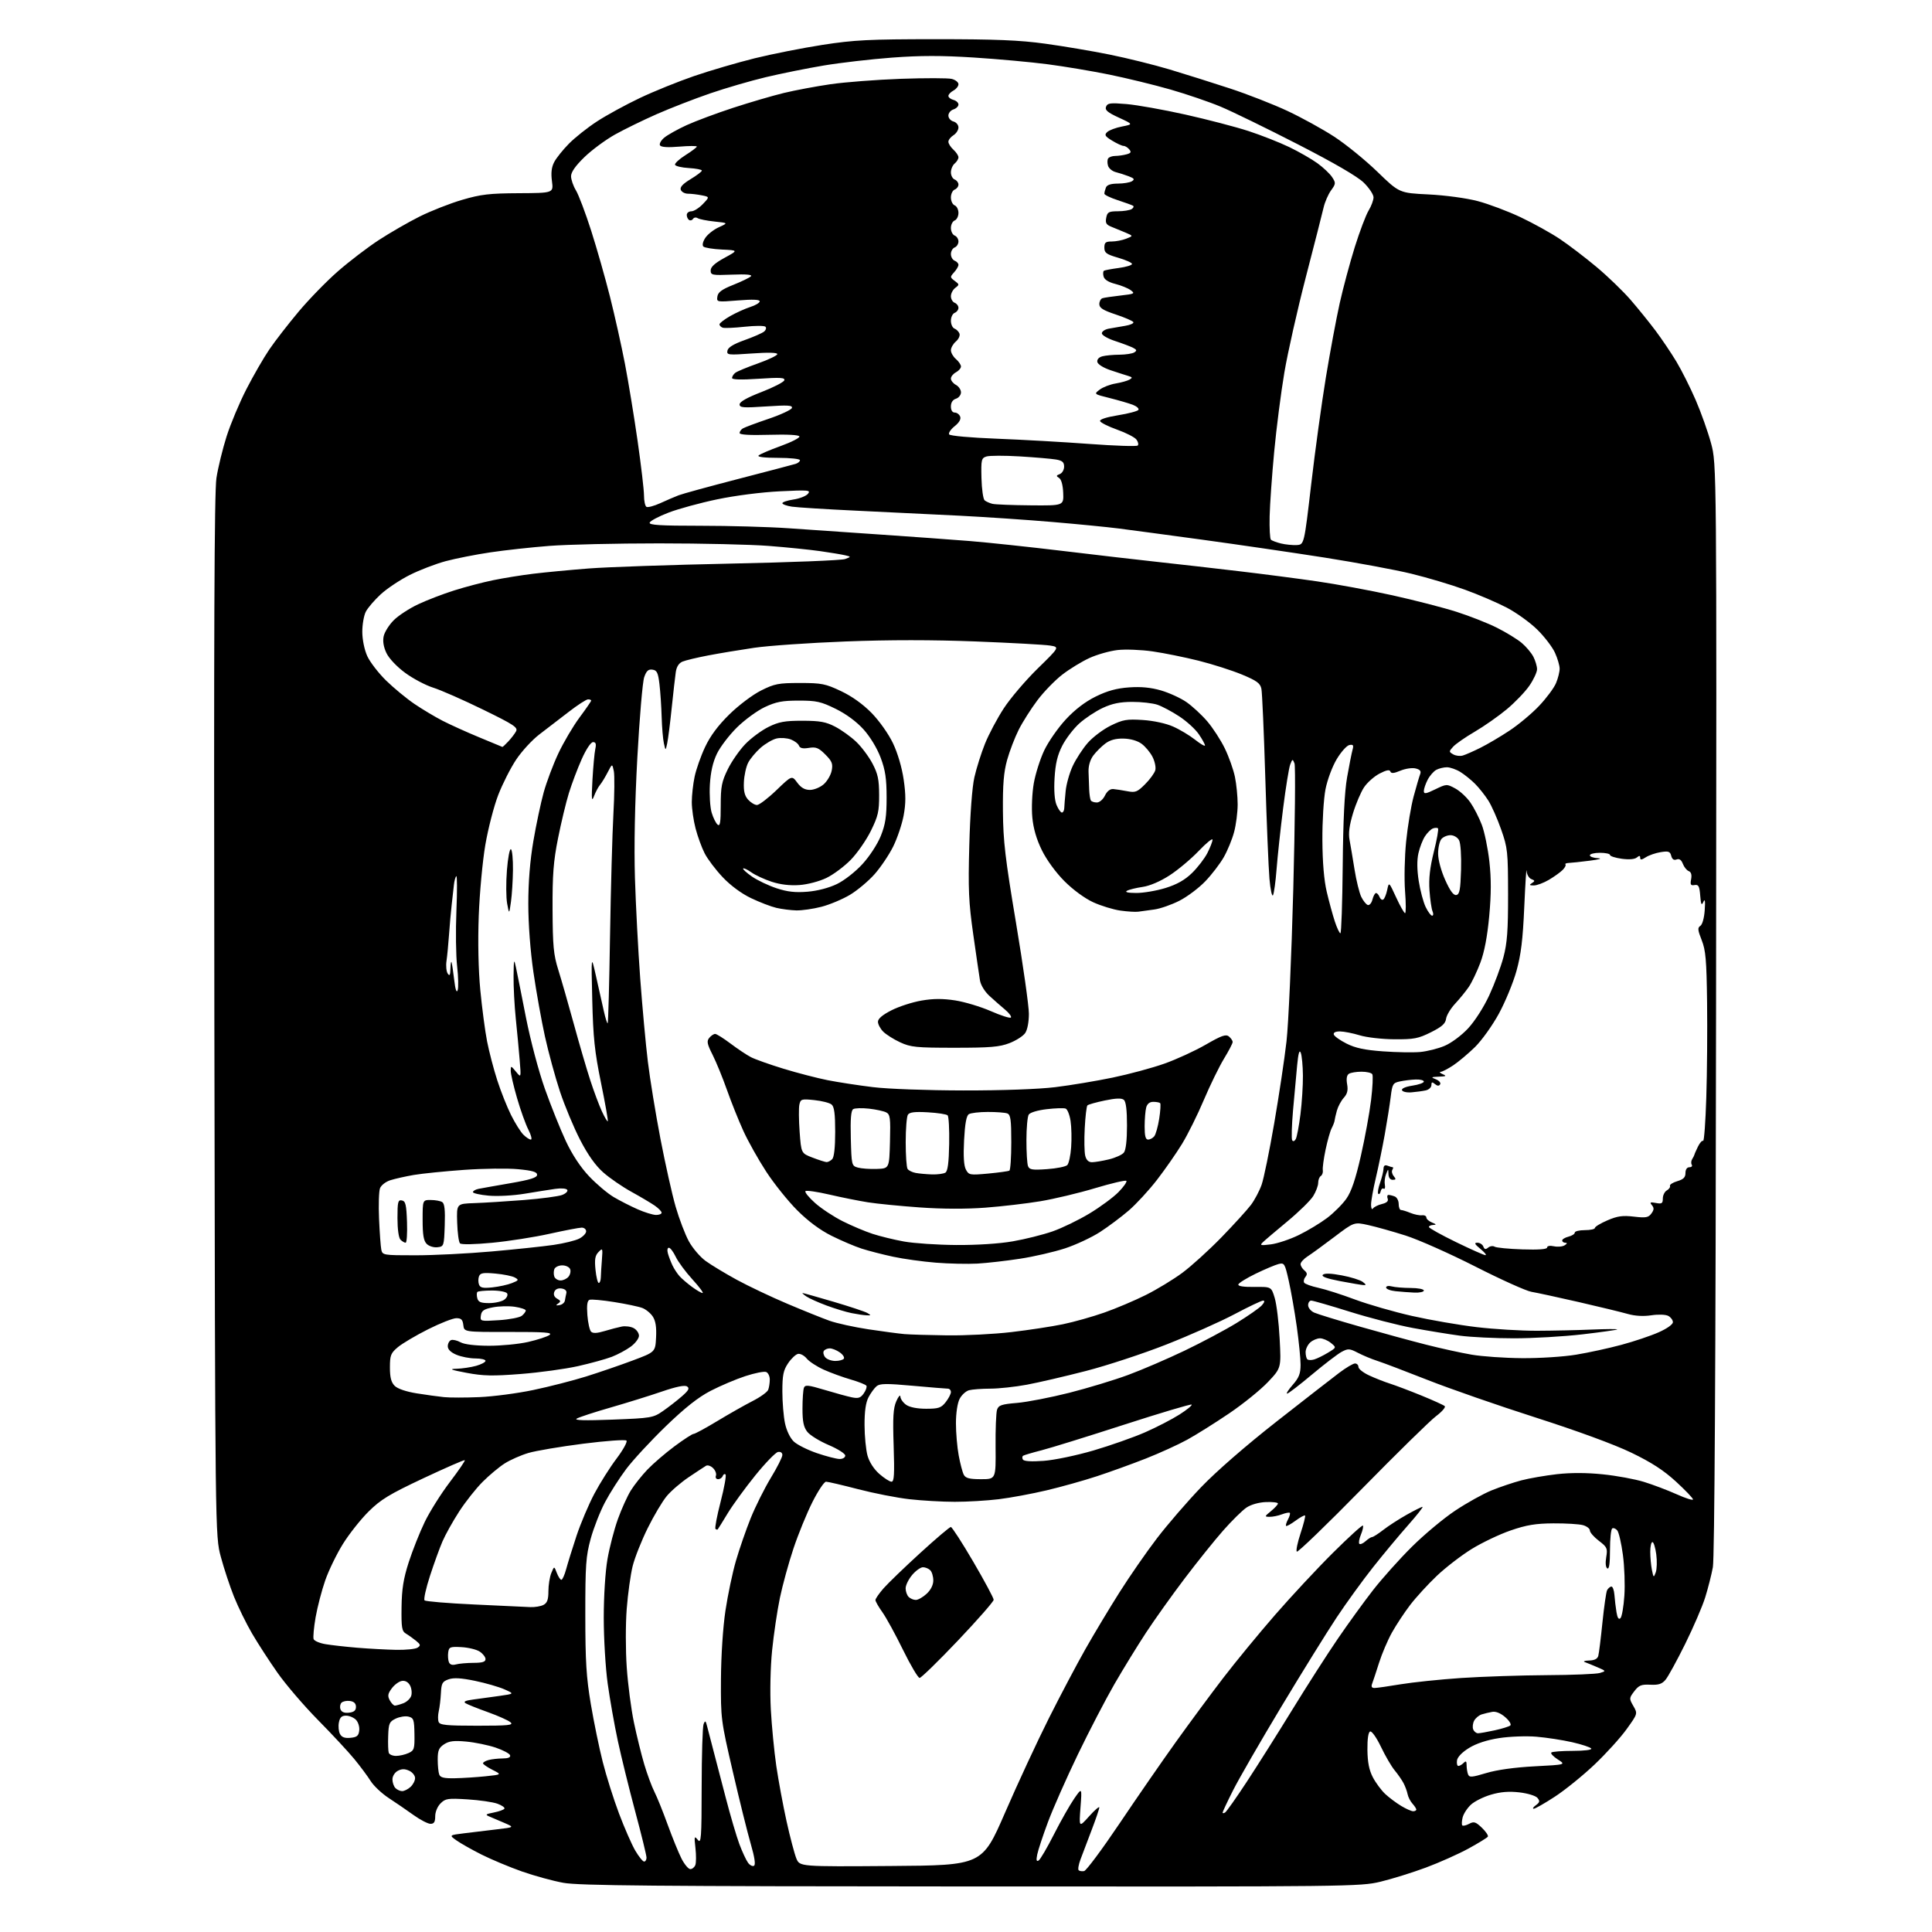 <?xml version="1.0" encoding="UTF-8" standalone="no"?>
<svg 
  version="1.1" 
  xmlns="http://www.w3.org/2000/svg" 
  xmlns:xlink="http://www.w3.org/1999/xlink" 
  xmlns:svg="http://www.w3.org/2000/svg"
  xmlns:rdf="http://www.w3.org/1999/02/22-rdf-syntax-ns#"
  xmlns:cc="http://creativecommons.org/ns#"
  xmlns:dc="http://purl.org/dc/elements/1.1/"
  viewBox="0 0 768 768"
  width="768"
  height="768"
>
<style>svg {background-color: white; }</style>"
<path stroke="none" fill="black" fill-rule="evenodd" d="M386.00,749.90C259.95,749.84 230.11,749.57 223.95,748.45C219.80,747.70 212.37,745.66 207.45,743.93C202.53,742.19 195.35,739.19 191.50,737.26C187.65,735.33 183.15,732.79 181.50,731.62C178.50,729.50 178.50,729.50 184.50,728.76C187.80,728.35 193.65,727.64 197.50,727.19C204.50,726.37 204.50,726.37 200.50,724.64C198.30,723.70 195.60,722.54 194.50,722.08C192.79,721.36 193.05,721.13 196.26,720.51C198.33,720.10 200.24,719.42 200.51,718.98C200.78,718.55 199.54,717.66 197.75,717.01C195.96,716.35 190.62,715.58 185.88,715.28C178.02,714.79 177.07,714.93 175.13,716.87C173.90,718.10 173.00,720.27 173.00,722.00C173.00,724.27 172.54,725.00 171.13,725.00C170.10,725.00 167.06,723.42 164.38,721.50C161.69,719.57 157.26,716.53 154.53,714.75C151.79,712.96 148.56,709.92 147.35,708.00C146.15,706.08 143.21,702.13 140.83,699.23C138.45,696.33 131.96,689.36 126.41,683.73C120.86,678.10 113.63,669.67 110.35,665.00C107.06,660.33 102.49,653.27 100.19,649.33C97.88,645.38 94.66,638.79 93.01,634.69C91.37,630.58 89.01,623.46 87.78,618.86C85.53,610.50 85.53,610.50 85.21,404.00C84.97,251.41 85.19,195.54 86.04,190.00C86.68,185.88 88.50,178.43 90.08,173.45C91.67,168.47 95.21,160.02 97.96,154.68C100.70,149.34 104.79,142.25 107.05,138.93C109.30,135.61 114.55,128.84 118.70,123.89C122.86,118.93 129.91,111.69 134.38,107.80C138.85,103.90 146.10,98.36 150.50,95.48C154.90,92.60 162.20,88.39 166.72,86.12C171.24,83.86 178.89,80.85 183.72,79.44C191.19,77.25 194.55,76.86 206.27,76.80C220.03,76.73 220.03,76.73 219.41,72.02C218.97,68.72 219.24,66.45 220.31,64.41C221.15,62.81 223.78,59.52 226.17,57.10C228.55,54.69 233.57,50.70 237.33,48.26C241.08,45.81 248.73,41.63 254.33,38.97C259.92,36.31 269.68,32.37 276.00,30.20C282.32,28.04 293.12,24.88 300.00,23.17C306.88,21.47 319.02,19.07 327.00,17.83C339.64,15.88 345.40,15.59 372.00,15.58C395.88,15.58 405.32,15.96 415.50,17.37C422.65,18.35 434.12,20.29 441.00,21.68C447.88,23.06 458.68,25.74 465.00,27.63C471.32,29.53 482.12,32.93 489.00,35.19C495.88,37.45 506.11,41.45 511.74,44.08C517.37,46.71 525.77,51.33 530.40,54.35C535.03,57.37 542.74,63.64 547.53,68.28C556.24,76.72 556.24,76.72 567.87,77.29C574.51,77.62 582.87,78.75 587.35,79.92C591.67,81.05 599.38,83.95 604.48,86.36C609.57,88.78 616.62,92.68 620.12,95.04C623.63,97.39 630.14,102.36 634.59,106.08C639.05,109.80 645.15,115.69 648.17,119.17C651.18,122.65 655.67,128.20 658.14,131.50C660.61,134.80 664.33,140.32 666.40,143.76C668.47,147.21 671.92,154.07 674.06,159.02C676.20,163.96 678.96,171.72 680.18,176.25C682.40,184.50 682.40,184.50 682.16,401.00C682.00,543.01 681.56,619.39 680.89,623.00C680.33,626.02 678.96,631.42 677.84,635.00C676.73,638.58 673.14,646.90 669.88,653.50C666.61,660.10 663.11,666.49 662.10,667.70C660.67,669.42 659.32,669.86 656.02,669.70C652.43,669.53 651.46,669.93 649.65,672.31C647.59,675.02 647.58,675.21 649.28,678.16C651.03,681.21 651.03,681.21 646.62,687.35C644.20,690.73 638.45,697.07 633.86,701.43C629.26,705.79 622.18,711.53 618.12,714.18C614.06,716.83 610.27,719.00 609.68,719.00C609.10,719.00 609.47,718.37 610.52,717.61C612.09,716.46 612.20,715.95 611.17,714.70C610.46,713.85 607.32,712.89 604.02,712.50C599.87,712.02 596.55,712.28 592.74,713.39C589.77,714.25 586.15,716.05 584.71,717.39C583.26,718.73 581.78,721.01 581.42,722.46C581.06,723.91 581.00,725.33 581.29,725.63C581.59,725.92 582.81,725.64 584.02,724.99C585.90,723.98 586.60,724.20 589.07,726.56C590.64,728.07 591.71,729.66 591.44,730.10C591.17,730.53 587.70,732.67 583.73,734.84C579.75,737.01 572.12,740.42 566.76,742.41C561.40,744.40 553.30,746.92 548.76,748.01C540.70,749.94 536.68,749.98 386.00,749.90zM430.95,743.78C431.80,743.63 438.12,735.13 445.00,724.91C451.88,714.68 461.98,700.06 467.47,692.41C472.95,684.76 481.40,673.33 486.26,667.00C491.11,660.67 500.35,649.44 506.79,642.03C513.23,634.63 523.62,623.47 529.88,617.25C536.15,611.03 541.49,606.16 541.77,606.44C542.04,606.71 541.70,608.31 541.00,610.00C540.30,611.69 540.01,613.35 540.36,613.69C540.70,614.04 541.81,613.57 542.82,612.66C543.83,611.75 545.01,611.00 545.43,611.00C545.86,611.00 547.85,609.73 549.86,608.17C551.86,606.61 556.03,603.91 559.12,602.17C562.21,600.43 565.07,599.00 565.46,599.00C565.86,599.00 563.29,602.26 559.76,606.25C556.23,610.24 549.95,617.77 545.81,623.00C541.67,628.23 535.15,637.23 531.32,643.00C527.49,648.77 517.58,664.75 509.31,678.50C501.04,692.25 492.41,707.20 490.14,711.73C487.86,716.25 486.00,720.22 486.00,720.54C486.00,720.86 486.45,720.84 487.00,720.50C487.54,720.16 491.42,714.68 495.60,708.31C499.79,701.95 507.94,689.03 513.72,679.62C519.50,670.20 527.61,657.55 531.75,651.50C535.88,645.45 542.20,636.73 545.79,632.12C549.38,627.51 556.32,619.75 561.22,614.89C566.12,610.02 573.88,603.54 578.48,600.49C583.07,597.43 589.58,593.81 592.95,592.44C596.31,591.08 601.64,589.29 604.78,588.46C607.93,587.64 614.28,586.54 618.91,586.01C624.40,585.39 630.73,585.40 637.18,586.07C642.60,586.62 649.95,587.98 653.51,589.08C657.07,590.17 662.91,592.39 666.49,593.99C670.07,595.60 673.00,596.53 673.00,596.05C673.00,595.57 669.96,592.39 666.25,588.98C661.32,584.46 656.53,581.35 648.50,577.47C641.72,574.20 627.13,568.84 610.50,563.51C595.65,558.76 576.30,552.03 567.50,548.56C558.70,545.09 549.70,541.67 547.50,540.97C545.30,540.27 541.85,538.83 539.82,537.78C536.47,536.04 535.90,536.01 533.32,537.38C531.77,538.21 526.45,542.28 521.50,546.43C516.55,550.58 512.12,553.98 511.65,553.99C511.18,553.99 512.19,552.41 513.90,550.47C516.37,547.65 517.00,546.03 517.00,542.50C517.00,540.06 516.31,533.21 515.48,527.28C514.64,521.35 513.21,513.21 512.31,509.18C510.75,502.23 510.55,501.90 508.25,502.47C506.91,502.81 502.84,504.53 499.20,506.29C495.56,508.06 492.44,509.99 492.26,510.58C492.06,511.28 494.29,511.63 498.66,511.58C505.38,511.50 505.38,511.50 506.73,516.00C507.47,518.48 508.35,525.74 508.68,532.15C509.30,543.81 509.30,543.81 504.00,549.41C501.08,552.49 494.16,558.09 488.60,561.85C483.05,565.61 475.57,570.30 472.00,572.27C468.43,574.24 461.00,577.62 455.50,579.79C450.00,581.95 441.23,585.13 436.00,586.84C430.77,588.56 421.77,591.08 416.00,592.44C410.23,593.81 401.69,595.39 397.03,595.96C392.37,596.53 384.49,597.00 379.53,596.99C374.56,596.99 366.45,596.52 361.50,595.96C356.55,595.40 347.37,593.60 341.10,591.97C334.83,590.34 329.10,589.00 328.36,589.00C327.63,589.00 325.19,592.64 322.95,597.10C320.71,601.55 317.32,609.85 315.42,615.54C313.52,621.22 311.09,630.06 310.02,635.19C308.96,640.31 307.57,649.67 306.93,656.00C306.25,662.72 306.04,672.49 306.41,679.50C306.77,686.10 307.75,696.23 308.59,702.00C309.44,707.77 311.27,717.67 312.67,724.00C314.07,730.33 315.83,736.97 316.56,738.76C317.91,742.03 317.91,742.03 354.17,741.76C390.42,741.50 390.42,741.50 399.55,720.50C404.56,708.95 412.40,692.08 416.96,683.00C421.52,673.92 428.06,661.55 431.49,655.50C434.92,649.45 441.00,639.33 444.99,633.02C448.98,626.70 455.67,617.04 459.87,611.55C464.07,606.05 472.00,596.87 477.50,591.14C483.59,584.80 495.32,574.60 507.50,565.05C518.50,556.43 529.70,547.72 532.39,545.69C535.09,543.66 537.90,542.00 538.64,542.00C539.39,542.00 540.00,542.63 540.00,543.39C540.00,544.15 541.91,545.67 544.25,546.75C546.59,547.84 550.30,549.30 552.50,550.00C554.70,550.70 560.33,552.83 565.00,554.73C569.67,556.64 573.87,558.54 574.31,558.96C574.76,559.38 573.19,561.19 570.81,562.98C568.44,564.77 555.19,577.77 541.36,591.86C527.53,605.96 515.89,617.19 515.50,616.81C515.11,616.44 515.79,613.15 517.00,609.50C518.21,605.85 519.01,602.68 518.78,602.45C518.55,602.21 516.85,603.14 515.00,604.50C513.15,605.86 511.46,606.80 511.24,606.57C511.02,606.35 511.36,605.19 512.00,604.00C512.64,602.81 512.96,601.63 512.72,601.39C512.48,601.14 511.06,601.41 509.57,601.97C508.09,602.54 505.89,602.98 504.68,602.96C502.60,602.93 502.63,602.83 505.25,600.68C506.76,599.44 508.00,598.08 508.00,597.67C508.00,597.25 505.86,596.99 503.25,597.09C500.41,597.20 497.29,598.08 495.50,599.28C493.85,600.39 489.69,604.49 486.24,608.40C482.80,612.30 475.90,620.90 470.90,627.50C465.90,634.10 459.00,643.77 455.57,649.00C452.14,654.23 446.47,663.45 442.98,669.50C439.49,675.55 432.94,688.15 428.43,697.50C423.92,706.85 418.59,718.91 416.58,724.30C414.57,729.69 412.65,735.50 412.31,737.21C411.86,739.46 412.01,740.11 412.87,739.58C413.53,739.18 416.27,734.49 418.97,729.17C421.67,723.85 425.29,717.48 427.00,715.00C430.12,710.50 430.12,710.50 429.51,718.50C428.91,726.50 428.91,726.50 432.95,722.00C435.17,719.52 436.99,717.95 436.99,718.50C436.99,719.05 435.62,723.10 433.93,727.50C432.25,731.90 430.26,737.15 429.51,739.16C428.76,741.17 428.43,743.10 428.78,743.44C429.12,743.79 430.10,743.94 430.95,743.78zM274.41,743.00C275.17,743.00 276.07,742.27 276.41,741.37C276.75,740.48 276.77,737.44 276.45,734.62C275.92,729.95 276.00,729.66 277.38,731.36C278.73,733.03 278.89,730.87 278.92,710.25C278.94,697.62 279.28,686.43 279.68,685.39C280.31,683.77 280.52,683.93 281.16,686.50C281.57,688.15 282.62,692.20 283.50,695.50C284.37,698.80 286.60,707.35 288.46,714.50C290.31,721.65 292.77,730.00 293.91,733.06C295.06,736.12 296.61,739.45 297.35,740.46C298.09,741.48 299.16,742.02 299.74,741.66C300.42,741.24 299.97,738.27 298.44,732.99C297.15,728.57 293.94,715.63 291.30,704.23C286.58,683.86 286.50,683.22 286.59,667.50C286.65,658.08 287.38,646.87 288.38,640.24C289.31,634.04 291.18,625.15 292.54,620.47C293.89,615.80 296.54,608.16 298.41,603.50C300.29,598.85 303.89,591.64 306.41,587.48C308.94,583.33 311.00,579.24 311.00,578.39C311.00,577.47 310.30,576.99 309.25,577.19C308.29,577.38 304.23,581.57 300.23,586.51C296.23,591.46 291.32,598.20 289.31,601.50C287.31,604.80 285.52,607.69 285.33,607.92C285.15,608.15 284.74,608.07 284.41,607.75C284.09,607.42 285.01,602.57 286.46,596.96C287.91,591.35 288.79,586.48 288.41,586.13C288.03,585.78 287.53,586.06 287.28,586.75C287.03,587.44 286.21,588.00 285.45,588.00C284.69,588.00 284.30,587.38 284.59,586.63C284.88,585.87 284.38,584.52 283.48,583.62C282.58,582.72 281.31,582.29 280.67,582.66C280.03,583.04 276.96,585.06 273.85,587.15C270.74,589.24 266.77,592.64 265.04,594.72C263.31,596.80 259.89,602.55 257.45,607.50C255.00,612.45 252.32,619.22 251.49,622.55C250.66,625.88 249.60,633.53 249.13,639.54C248.66,645.60 248.66,655.98 249.14,662.81C249.61,669.59 250.89,679.43 251.99,684.67C253.08,689.91 254.93,697.42 256.10,701.35C257.27,705.28 259.08,710.18 260.12,712.23C261.17,714.29 263.55,720.18 265.41,725.33C267.28,730.48 269.76,736.56 270.92,738.85C272.09,741.13 273.66,743.00 274.41,743.00zM256.04,740.00C256.57,740.00 257.00,739.29 257.00,738.43C257.00,737.56 254.99,729.35 252.53,720.18C250.07,711.01 246.95,698.33 245.59,692.00C244.23,685.67 242.42,675.42 241.56,669.22C240.70,663.01 240.00,651.26 240.00,643.10C240.00,634.45 240.62,624.70 241.49,619.72C242.31,615.02 244.17,607.89 245.62,603.87C247.06,599.85 249.37,594.75 250.74,592.53C252.11,590.31 255.09,586.56 257.36,584.18C259.64,581.80 264.48,577.64 268.12,574.93C271.76,572.22 275.18,570.00 275.71,570.00C276.25,570.00 280.47,567.71 285.09,564.92C289.72,562.12 296.03,558.54 299.12,556.96C302.22,555.39 305.03,553.36 305.37,552.47C305.72,551.57 306.00,549.73 306.00,548.39C306.00,547.04 305.34,545.68 304.54,545.38C303.73,545.07 300.02,545.81 296.29,547.03C292.55,548.25 286.35,550.88 282.50,552.87C277.56,555.43 272.32,559.57 264.68,566.94C258.74,572.69 251.65,580.34 248.94,583.94C246.23,587.55 242.42,593.51 240.48,597.20C238.53,600.88 235.98,607.41 234.80,611.70C232.91,618.61 232.66,622.08 232.67,642.00C232.68,660.48 233.07,666.80 234.86,677.40C236.06,684.50 238.19,694.85 239.60,700.40C241.00,705.96 243.91,715.17 246.06,720.88C248.21,726.59 251.12,733.23 252.52,735.63C253.93,738.03 255.52,740.00 256.04,740.00zM561.75,720.00C562.44,720.00 563.00,719.70 563.00,719.33C563.00,718.96 562.31,717.90 561.47,716.97C560.63,716.04 559.76,714.34 559.54,713.20C559.32,712.06 558.59,710.09 557.92,708.81C557.25,707.54 555.66,705.25 554.38,703.71C553.11,702.18 550.67,697.99 548.96,694.41C547.23,690.79 545.32,688.07 544.67,688.29C543.92,688.55 543.53,691.16 543.57,695.60C543.63,700.53 544.24,703.64 545.73,706.50C546.88,708.70 549.10,711.69 550.66,713.15C552.22,714.60 555.08,716.74 557.00,717.89C558.92,719.05 561.06,719.99 561.75,720.00zM159.87,712.00C160.68,712.00 162.17,711.26 163.17,710.35C164.18,709.43 165.00,707.85 165.00,706.82C165.00,705.80 163.93,704.47 162.63,703.88C160.90,703.09 159.67,703.11 158.13,703.93C156.92,704.58 156.00,706.05 156.00,707.34C156.00,708.58 156.54,710.14 157.20,710.80C157.86,711.46 159.06,712.00 159.87,712.00zM180.86,706.88C183.96,706.82 189.43,706.47 193.00,706.10C199.50,705.43 199.50,705.43 195.75,703.53C193.69,702.48 192.00,701.32 192.00,700.93C192.00,700.55 193.01,699.96 194.25,699.63C195.49,699.30 198.00,699.02 199.83,699.01C202.04,699.00 203.03,698.58 202.77,697.75C202.55,697.06 199.95,695.69 196.99,694.69C194.03,693.70 188.79,692.62 185.34,692.30C180.46,691.85 178.52,692.08 176.54,693.38C174.46,694.75 174.00,695.84 174.00,699.44C174.00,701.86 174.27,704.55 174.61,705.42C175.07,706.62 176.56,706.97 180.86,706.88zM590.82,704.81C595.04,703.54 602.11,702.56 610.00,702.14C622.50,701.49 622.50,701.49 619.25,699.41C617.47,698.26 616.31,697.03 616.67,696.66C617.03,696.30 620.88,696.00 625.23,696.00C629.79,696.00 632.88,695.61 632.55,695.08C632.23,694.57 628.83,693.44 624.98,692.56C621.14,691.69 614.73,690.70 610.74,690.37C606.76,690.03 600.12,690.28 596.00,690.91C591.14,691.66 586.92,693.03 584.00,694.82C581.24,696.51 579.38,698.43 579.18,699.79C579.00,701.00 579.25,702.00 579.73,702.00C580.21,702.00 581.14,701.46 581.80,700.80C582.73,699.87 583.00,700.07 583.00,701.72C583.00,702.88 583.26,704.51 583.57,705.33C584.07,706.62 585.03,706.55 590.82,704.81zM157.42,698.00C158.79,698.00 161.02,697.49 162.38,696.87C164.65,695.84 164.84,695.23 164.75,689.35C164.66,683.58 164.43,682.89 162.40,682.39C161.16,682.07 158.88,682.43 157.32,683.17C154.78,684.39 154.48,685.06 154.31,690.01C154.20,693.03 154.30,696.06 154.53,696.75C154.75,697.44 156.06,698.00 157.42,698.00zM139.32,690.81C141.91,690.56 142.56,690.01 142.80,687.88C142.97,686.42 142.38,684.53 141.48,683.63C140.59,682.73 138.82,682.00 137.55,682.00C135.82,682.00 135.10,682.69 134.71,684.74C134.42,686.25 134.62,688.30 135.16,689.30C135.85,690.59 137.05,691.03 139.32,690.81zM587.53,689.00C588.25,689.00 591.24,688.47 594.17,687.83C597.10,687.19 599.90,686.32 600.38,685.90C600.87,685.48 599.97,684.00 598.38,682.62C596.59,681.05 594.64,680.24 593.24,680.48C592.00,680.70 590.09,681.16 588.99,681.50C587.89,681.85 586.55,682.97 586.00,684.00C585.46,685.02 585.28,686.56 585.61,687.43C585.94,688.29 586.81,689.00 587.53,689.00zM189.68,686.00C202.09,686.00 204.20,685.79 202.96,684.66C202.16,683.92 198.12,682.11 194.00,680.63C189.88,679.16 185.86,677.55 185.08,677.06C184.08,676.43 184.95,676.00 188.08,675.59C190.51,675.27 195.20,674.62 198.50,674.16C204.50,673.31 204.50,673.31 200.50,671.53C198.30,670.56 193.04,669.04 188.81,668.16C183.27,667.01 180.34,666.85 178.31,667.56C175.85,668.43 175.47,669.11 175.27,673.03C175.15,675.49 174.76,678.73 174.41,680.23C174.06,681.74 174.04,683.65 174.36,684.48C174.84,685.74 177.43,686.00 189.68,686.00zM138.74,680.82C140.73,680.59 141.50,679.94 141.50,678.50C141.50,677.16 140.72,676.39 139.13,676.17C137.83,675.98 136.31,676.29 135.75,676.85C135.19,677.41 135.02,678.60 135.36,679.50C135.78,680.59 136.91,681.03 138.74,680.82zM156.97,678.00C157.46,678.00 158.99,677.58 160.35,677.06C161.71,676.54 163.12,675.21 163.47,674.10C163.82,672.98 163.61,671.13 162.99,669.98C162.28,668.66 161.09,667.99 159.78,668.19C158.64,668.36 156.82,669.68 155.75,671.13C154.16,673.26 154.01,674.15 154.93,675.88C155.56,677.04 156.48,678.00 156.97,678.00zM546.39,671.00C547.28,671.00 551.94,670.34 556.75,669.53C561.56,668.73 572.40,667.60 580.83,667.03C589.26,666.47 604.56,665.96 614.83,665.90C625.10,665.85 634.62,665.46 636.00,665.03C638.49,664.27 638.48,664.26 635.00,662.76C633.08,661.94 630.83,661.01 630.00,660.71C629.17,660.41 629.93,660.12 631.68,660.08C633.82,660.03 635.02,659.43 635.34,658.25C635.61,657.29 636.35,651.33 636.99,645.00C637.64,638.67 638.47,632.90 638.83,632.17C639.20,631.44 639.95,630.77 640.50,630.67C641.05,630.58 641.62,632.08 641.76,634.00C641.90,635.92 642.27,639.02 642.58,640.88C642.96,643.17 643.47,643.93 644.16,643.24C644.72,642.68 645.42,638.67 645.71,634.33C646.01,629.99 645.75,622.68 645.13,618.08C644.51,613.47 643.50,609.10 642.89,608.37C642.28,607.63 641.37,607.27 640.89,607.57C640.40,607.87 640.00,611.72 640.00,616.12C640.00,621.55 639.66,623.91 638.93,623.46C638.28,623.05 638.11,621.31 638.50,619.00C639.09,615.51 638.86,614.99 635.57,612.49C633.61,610.99 632.00,609.15 632.00,608.40C632.00,607.65 630.76,606.69 629.25,606.27C627.74,605.85 622.45,605.53 617.50,605.56C610.40,605.61 606.82,606.20 600.50,608.38C596.10,609.89 589.12,613.22 585.00,615.76C580.88,618.31 574.63,623.12 571.13,626.45C567.63,629.78 562.87,634.98 560.56,638.00C558.25,641.02 554.98,645.98 553.30,649.00C551.62,652.02 549.32,657.42 548.19,661.00C547.06,664.58 545.83,668.29 545.46,669.25C544.99,670.47 545.27,671.00 546.39,671.00zM365.56,667.00C364.94,667.00 361.97,661.98 358.96,655.85C355.96,649.72 352.26,642.97 350.75,640.86C349.24,638.75 348.00,636.58 348.00,636.04C348.00,635.51 349.46,633.40 351.25,631.36C353.04,629.33 359.59,623.01 365.81,617.33C372.03,611.65 377.50,607.00 377.97,607.00C378.43,607.00 382.46,613.23 386.91,620.84C391.36,628.45 395.00,635.25 395.00,635.94C395.00,636.62 388.63,643.89 380.85,652.09C373.06,660.29 366.18,667.00 365.56,667.00zM181.26,661.63C182.49,661.30 185.64,661.02 188.25,661.01C191.77,661.00 193.00,660.62 193.00,659.52C193.00,658.71 191.96,657.37 190.69,656.53C189.43,655.70 186.16,654.91 183.44,654.76C178.94,654.52 178.47,654.71 178.17,656.82C177.99,658.10 178.11,659.84 178.43,660.69C178.83,661.72 179.76,662.03 181.26,661.63zM157.50,655.84C161.35,655.91 165.18,655.52 166.00,654.96C167.29,654.10 167.20,653.72 165.37,652.23C164.20,651.28 162.40,650.00 161.37,649.39C159.74,648.41 159.52,647.06 159.62,638.89C159.72,631.64 160.37,627.56 162.48,621.00C163.99,616.33 166.85,609.12 168.84,605.00C170.83,600.88 175.32,593.75 178.81,589.16C182.30,584.57 184.98,580.65 184.77,580.44C184.57,580.23 177.16,583.47 168.32,587.62C154.74,594.01 151.37,596.06 146.54,600.84C143.40,603.95 138.80,609.76 136.32,613.74C133.84,617.72 130.67,624.24 129.28,628.24C127.89,632.23 126.17,638.83 125.46,642.90C124.76,646.97 124.40,650.87 124.67,651.57C124.94,652.28 127.03,653.18 129.33,653.57C131.62,653.97 137.32,654.61 142.00,655.00C146.68,655.39 153.65,655.76 157.50,655.84zM210.82,638.85C212.64,638.93 215.00,638.53 216.07,637.96C217.53,637.18 218.00,635.86 218.00,632.53C218.00,630.11 218.52,626.86 219.15,625.32C220.30,622.50 220.30,622.50 221.34,625.25C221.92,626.76 222.73,628.00 223.15,628.00C223.57,628.00 224.43,626.09 225.06,623.75C225.69,621.41 227.54,615.45 229.18,610.50C230.83,605.55 234.01,598.04 236.25,593.81C238.49,589.58 242.47,583.28 245.09,579.81C247.71,576.34 249.48,573.12 249.03,572.66C248.58,572.19 240.83,572.75 231.80,573.90C222.77,575.05 212.98,576.71 210.04,577.58C207.10,578.45 202.89,580.31 200.68,581.70C198.48,583.09 194.51,586.39 191.87,589.04C189.22,591.68 185.02,597.00 182.52,600.86C180.02,604.72 177.05,610.05 175.91,612.69C174.76,615.34 172.52,621.53 170.92,626.45C169.32,631.38 168.35,635.75 168.77,636.17C169.19,636.59 178.07,637.33 188.51,637.81C198.96,638.30 208.99,638.77 210.82,638.85zM364.05,636.00C364.96,636.00 366.90,634.90 368.35,633.55C370.02,632.00 371.00,630.04 371.00,628.25C371.00,626.68 370.46,624.86 369.80,624.20C369.14,623.54 367.83,623.00 366.89,623.00C365.95,623.00 364.01,624.38 362.59,626.08C361.17,627.77 360.00,630.15 360.00,631.38C360.00,632.60 360.54,634.14 361.20,634.80C361.86,635.46 363.14,636.00 364.05,636.00zM658.18,625.05C658.65,623.78 658.74,620.54 658.39,617.87C658.03,615.19 657.35,613.00 656.87,613.00C656.39,613.00 656.00,614.74 656.00,616.88C656.00,619.01 656.30,622.24 656.66,624.06C657.29,627.19 657.37,627.24 658.18,625.05zM354.39,589.00C355.44,589.00 355.61,586.12 355.24,574.75C354.86,563.34 355.07,559.80 356.30,557.00C357.15,555.08 357.87,554.26 357.92,555.19C357.96,556.12 359.00,557.59 360.22,558.44C361.60,559.41 364.61,560.00 368.15,560.00C373.12,560.00 374.12,559.66 375.93,557.37C377.07,555.92 378.00,554.12 378.00,553.37C378.00,552.61 377.44,552.00 376.75,552.01C376.06,552.01 369.78,551.49 362.78,550.86C352.39,549.92 349.77,549.95 348.46,551.03C347.59,551.76 346.14,553.74 345.25,555.43C344.15,557.53 343.65,561.03 343.67,566.50C343.68,570.90 344.22,576.37 344.86,578.66C345.57,581.20 347.40,584.02 349.55,585.91C351.49,587.61 353.66,589.00 354.39,589.00zM389.97,588.00C395.87,588.00 395.87,588.00 395.76,575.25C395.69,568.24 395.96,561.55 396.34,560.39C396.94,558.60 398.10,558.20 404.31,557.68C408.30,557.34 417.63,555.53 425.04,553.66C432.44,551.78 443.00,548.58 448.50,546.54C454.00,544.51 464.08,540.17 470.91,536.90C477.73,533.63 487.04,528.68 491.59,525.89C496.13,523.10 500.63,519.96 501.58,518.91C502.64,517.74 502.85,517.00 502.12,517.00C501.47,517.00 496.33,519.44 490.72,522.42C485.10,525.40 472.93,530.81 463.68,534.45C454.43,538.09 440.03,542.83 431.68,544.98C423.33,547.13 412.74,549.60 408.14,550.45C403.54,551.30 397.02,552.01 393.64,552.01C390.26,552.02 386.47,552.30 385.21,552.64C383.95,552.98 382.26,554.52 381.46,556.08C380.60,557.75 380.00,561.70 380.00,565.77C380.00,569.54 380.49,575.30 381.10,578.56C381.70,581.82 382.61,585.28 383.13,586.25C383.86,587.61 385.37,588.00 389.97,588.00zM414.89,580.71C419.11,580.41 427.94,578.56 434.70,576.58C441.41,574.61 450.63,571.36 455.20,569.36C459.76,567.36 465.91,564.18 468.86,562.30C471.81,560.42 473.98,558.65 473.69,558.35C473.40,558.06 461.31,561.66 446.83,566.34C432.35,571.03 417.58,575.61 414.01,576.52C410.44,577.43 407.17,578.40 406.74,578.66C406.32,578.92 406.26,579.62 406.63,580.20C407.05,580.89 410.01,581.07 414.89,580.71zM333.75,579.97C335.01,579.99 336.00,579.39 336.00,578.61C336.00,577.85 333.04,575.97 329.43,574.43C325.82,572.90 321.99,570.54 320.93,569.19C319.45,567.31 319.00,565.14 319.00,559.95C319.00,556.22 319.26,552.50 319.57,551.68C320.05,550.42 321.24,550.54 327.82,552.51C332.04,553.78 336.92,555.12 338.65,555.47C341.21,555.99 342.10,555.69 343.36,553.90C344.22,552.67 344.69,551.30 344.41,550.85C344.13,550.40 341.33,549.29 338.20,548.38C335.06,547.47 330.25,545.72 327.50,544.49C324.75,543.25 321.69,541.26 320.70,540.06C319.72,538.85 318.16,538.02 317.24,538.19C316.32,538.37 314.54,540.04 313.29,541.90C311.39,544.72 311.00,546.63 311.00,553.10C311.00,557.39 311.48,563.12 312.06,565.83C312.68,568.74 314.12,571.70 315.56,573.05C316.90,574.31 321.04,576.38 324.75,577.65C328.46,578.91 332.51,579.96 333.75,579.97zM243.50,564.32C258.87,563.73 259.66,563.59 263.50,560.93C265.70,559.41 269.07,556.79 271.00,555.11C273.76,552.71 274.21,551.86 273.12,551.14C272.20,550.52 268.85,551.20 263.12,553.16C258.38,554.79 249.23,557.63 242.79,559.49C236.34,561.34 230.27,563.33 229.29,563.90C228.03,564.62 232.26,564.75 243.50,564.32zM190.50,555.38C196.00,555.15 205.68,553.88 212.00,552.55C218.32,551.23 227.78,548.80 233.00,547.17C238.22,545.53 246.55,542.68 251.50,540.82C260.50,537.45 260.50,537.45 260.80,531.63C261.01,527.55 260.62,525.08 259.50,523.36C258.62,522.01 256.74,520.47 255.33,519.94C253.92,519.40 248.91,518.34 244.19,517.59C239.47,516.83 235.03,516.43 234.33,516.70C233.44,517.04 233.19,518.85 233.49,522.75C233.72,525.81 234.39,528.79 234.96,529.36C235.69,530.09 237.30,530.02 240.26,529.13C242.59,528.43 245.69,527.62 247.14,527.33C248.58,527.04 250.72,527.32 251.89,527.94C253.05,528.56 254.00,529.93 254.00,530.98C254.00,532.04 252.54,533.98 250.75,535.30C248.96,536.62 245.57,538.44 243.22,539.35C240.86,540.26 234.79,541.93 229.72,543.07C224.65,544.20 214.43,545.60 207.00,546.18C195.85,547.05 192.11,546.97 185.50,545.73C179.15,544.53 178.32,544.19 181.50,544.10C183.70,544.04 187.19,543.52 189.25,542.95C191.31,542.37 193.00,541.48 193.00,540.95C193.00,540.43 191.19,540.00 188.97,540.00C186.75,540.00 183.38,539.35 181.47,538.55C179.20,537.60 178.00,536.43 178.00,535.16C178.00,534.09 178.59,532.99 179.30,532.71C180.02,532.44 181.70,532.83 183.05,533.57C184.57,534.42 188.83,534.94 194.30,534.96C199.14,534.98 206.18,534.30 209.93,533.45C213.69,532.59 217.52,531.34 218.44,530.67C219.79,529.68 216.62,529.44 202.31,529.47C184.50,529.50 184.50,529.50 184.18,526.75C183.93,524.58 183.35,524.00 181.41,524.00C180.06,524.00 174.99,525.99 170.14,528.43C165.29,530.87 159.90,534.06 158.16,535.52C155.33,537.90 155.00,538.74 155.00,543.59C155.00,547.56 155.50,549.50 156.89,550.89C158.06,552.06 161.42,553.20 165.64,553.88C169.41,554.48 174.30,555.16 176.50,555.38C178.70,555.61 185.00,555.61 190.50,555.38zM332.06,541.00C333.61,541.00 335.14,540.58 335.46,540.07C335.77,539.56 335.03,538.43 333.79,537.57C332.56,536.71 330.78,536.00 329.84,536.00C328.89,536.00 327.83,536.47 327.47,537.04C327.12,537.62 327.37,538.74 328.04,539.54C328.70,540.34 330.51,541.00 332.06,541.00zM522.43,540.40C523.57,540.05 526.03,538.85 527.90,537.71C531.29,535.66 531.29,535.66 529.04,533.83C527.79,532.82 525.85,532.00 524.72,532.00C523.58,532.00 521.83,532.74 520.83,533.65C519.82,534.57 519.00,536.29 519.00,537.49C519.00,538.69 519.30,539.97 519.68,540.34C520.05,540.72 521.29,540.74 522.43,540.40zM605.00,539.89C611.88,539.95 621.55,539.33 626.50,538.51C631.45,537.70 639.58,535.93 644.57,534.58C649.55,533.24 656.19,531.01 659.32,529.62C662.63,528.16 665.00,526.48 665.00,525.59C665.00,524.75 664.18,523.63 663.17,523.09C662.12,522.53 659.26,522.43 656.42,522.85C653.25,523.33 649.90,523.13 647.00,522.30C644.52,521.59 635.75,519.47 627.50,517.57C619.25,515.68 610.82,513.86 608.78,513.52C606.73,513.19 596.73,508.69 586.56,503.52C576.39,498.35 563.89,492.79 558.78,491.16C553.68,489.54 546.98,487.66 543.89,486.98C538.28,485.74 538.28,485.74 530.39,491.72C526.05,495.01 521.26,498.49 519.75,499.46C518.24,500.44 517.00,501.80 517.00,502.49C517.00,503.19 517.68,504.32 518.51,505.01C519.64,505.94 519.74,506.61 518.93,507.59C518.32,508.32 518.10,509.35 518.42,509.88C518.75,510.40 521.28,511.32 524.05,511.92C526.81,512.51 533.36,514.60 538.61,516.57C543.86,518.53 554.07,521.47 561.31,523.11C568.54,524.74 580.10,526.74 586.98,527.55C593.87,528.37 604.67,529.02 611.00,529.00C617.33,528.98 627.17,528.76 632.88,528.52C638.58,528.28 643.08,528.26 642.86,528.47C642.65,528.68 636.41,529.57 628.99,530.43C621.57,531.29 609.35,532.00 601.82,532.00C594.30,532.00 584.62,531.53 580.32,530.95C576.02,530.37 567.63,529.00 561.67,527.90C555.71,526.80 544.46,523.90 536.67,521.46C528.88,519.02 521.94,517.01 521.25,517.01C520.56,517.00 520.00,517.83 520.00,518.84C520.00,519.85 521.07,521.17 522.39,521.77C523.70,522.36 531.91,524.89 540.64,527.37C549.36,529.86 561.23,533.09 567.00,534.55C572.77,536.02 580.88,537.80 585.00,538.50C589.12,539.21 598.12,539.84 605.00,539.89zM376.51,530.83C383.66,530.92 395.13,530.34 402.01,529.53C408.88,528.73 418.10,527.32 422.50,526.41C426.90,525.50 434.32,523.41 439.00,521.76C443.68,520.12 451.10,516.97 455.50,514.77C459.90,512.57 466.43,508.61 470.00,505.96C473.57,503.32 480.58,496.96 485.57,491.83C490.55,486.70 495.83,480.89 497.30,478.93C498.76,476.97 500.66,473.38 501.51,470.96C502.37,468.54 504.62,457.55 506.52,446.53C508.42,435.51 510.62,420.88 511.40,414.00C512.19,407.12 513.40,379.88 514.10,353.45C514.79,327.02 515.01,304.52 514.58,303.45C513.85,301.61 513.75,301.64 512.88,303.90C512.37,305.23 511.10,313.10 510.05,321.40C509.00,329.71 507.84,340.55 507.46,345.50C507.08,350.45 506.44,355.11 506.04,355.85C505.64,356.59 505.01,353.67 504.63,349.35C504.26,345.03 503.51,326.88 502.97,309.00C502.43,291.12 501.73,275.29 501.43,273.82C500.97,271.60 499.62,270.61 493.69,268.14C489.73,266.50 482.00,264.03 476.50,262.65C471.00,261.27 462.75,259.60 458.16,258.94C453.58,258.28 447.28,258.04 444.17,258.41C441.06,258.78 436.06,260.20 433.05,261.58C430.04,262.96 425.19,265.92 422.27,268.18C419.36,270.43 414.90,275.02 412.38,278.38C409.85,281.74 406.51,287.00 404.96,290.07C403.41,293.15 401.34,298.55 400.35,302.08C398.99,306.97 398.59,311.83 398.68,322.50C398.78,334.34 399.58,341.20 403.90,366.96C406.70,383.71 409.00,399.92 409.00,402.98C409.00,406.31 408.40,409.42 407.50,410.69C406.68,411.87 403.87,413.66 401.25,414.67C397.31,416.19 393.59,416.50 379.50,416.50C364.22,416.50 362.03,416.28 357.85,414.35C355.29,413.17 352.26,411.26 351.10,410.10C349.95,408.95 349.00,407.17 349.00,406.16C349.00,404.95 350.82,403.41 354.41,401.59C357.39,400.08 362.75,398.35 366.33,397.74C371.02,396.93 374.77,396.92 379.72,397.68C383.50,398.27 389.87,400.19 393.89,401.95C397.90,403.71 401.48,404.85 401.84,404.49C402.20,404.13 401.15,402.70 399.50,401.32C397.85,399.94 395.05,397.48 393.29,395.86C391.43,394.15 389.85,391.56 389.55,389.70C389.26,387.94 388.06,379.75 386.89,371.50C385.06,358.63 384.83,353.59 385.31,336.00C385.64,323.60 386.44,312.93 387.33,309.00C388.14,305.43 390.03,299.42 391.54,295.66C393.05,291.90 396.42,285.55 399.03,281.56C401.64,277.56 407.70,270.45 412.50,265.75C421.23,257.22 421.23,257.22 417.37,256.61C415.24,256.27 401.98,255.54 387.91,254.99C370.82,254.33 353.63,254.32 336.17,254.99C321.79,255.54 305.40,256.68 299.76,257.51C294.12,258.34 285.90,259.71 281.50,260.55C277.10,261.39 272.51,262.49 271.30,263.00C269.86,263.60 268.94,265.03 268.63,267.20C268.36,269.02 267.64,275.42 267.01,281.44C266.39,287.45 265.59,293.75 265.23,295.44C264.58,298.50 264.58,298.50 263.91,295.50C263.54,293.85 263.14,289.12 263.02,285.00C262.90,280.88 262.51,275.02 262.15,272.00C261.61,267.40 261.15,266.45 259.37,266.20C257.73,265.96 256.96,266.66 256.08,269.20C255.44,271.01 254.22,285.32 253.36,301.00C252.36,319.35 252.02,336.44 252.40,349.00C252.73,359.73 253.67,377.73 254.50,389.00C255.33,400.27 256.69,415.12 257.53,422.00C258.36,428.88 260.62,442.69 262.54,452.71C264.47,462.72 267.18,474.86 268.58,479.68C269.98,484.51 272.33,490.68 273.81,493.40C275.29,496.12 278.30,499.65 280.50,501.25C282.70,502.85 288.28,506.22 292.89,508.74C297.51,511.25 306.51,515.53 312.89,518.23C319.28,520.94 326.84,523.98 329.71,525.01C332.57,526.03 339.55,527.56 345.21,528.42C350.87,529.27 357.30,530.13 359.50,530.32C361.70,530.51 369.35,530.74 376.51,530.83zM198.38,524.79C202.53,524.52 206.62,523.73 207.46,523.03C208.31,522.33 209.00,521.39 209.00,520.94C209.00,520.49 207.05,519.83 204.66,519.47C202.27,519.11 198.33,519.21 195.91,519.69C192.35,520.39 191.43,521.01 191.16,522.91C190.83,525.25 190.90,525.27 198.38,524.79zM344.50,522.86C343.40,522.82 340.70,522.42 338.50,521.98C336.30,521.54 331.80,520.17 328.50,518.94C325.20,517.71 321.61,516.10 320.53,515.35C319.44,514.61 318.78,514.00 319.04,514.00C319.31,514.00 324.82,515.55 331.28,517.45C337.73,519.35 343.80,521.37 344.76,521.92C346.35,522.85 346.33,522.93 344.50,522.86zM222.41,518.80C223.45,518.64 224.42,517.83 224.55,517.00C224.68,516.17 224.95,514.84 225.14,514.02C225.36,513.12 224.63,512.41 223.25,512.20C221.82,511.99 220.75,512.48 220.34,513.55C219.93,514.63 220.33,515.61 221.47,516.24C222.92,517.05 222.99,517.40 221.87,518.17C220.82,518.89 220.95,519.04 222.41,518.80zM194.43,518.00C196.73,518.00 199.45,517.39 200.46,516.65C201.48,515.91 201.99,514.79 201.59,514.15C201.20,513.52 198.51,513.00 195.61,513.00C192.71,513.00 190.08,513.25 189.78,513.56C189.47,513.86 189.45,514.99 189.73,516.06C190.13,517.59 191.12,518.00 194.43,518.00zM279.29,514.00C279.79,514.00 277.98,511.57 275.26,508.59C272.54,505.62 269.55,501.57 268.61,499.59C267.67,497.62 266.45,496.00 265.89,496.00C265.31,496.00 265.14,496.97 265.50,498.25C265.84,499.49 266.66,501.62 267.31,503.00C267.97,504.38 269.23,506.31 270.12,507.29C271.00,508.28 273.23,510.19 275.06,511.54C276.89,512.89 278.80,514.00 279.29,514.00zM562.25,513.83C560.19,513.74 556.81,513.49 554.75,513.27C552.69,513.06 551.00,512.40 551.00,511.82C551.00,511.22 551.96,511.02 553.25,511.37C554.49,511.70 557.86,511.98 560.75,511.99C563.64,511.99 566.00,512.45 566.00,513.00C566.00,513.55 564.31,513.92 562.25,513.83zM195.77,511.75C198.37,511.47 201.85,510.71 203.50,510.05C206.23,508.97 206.33,508.76 204.65,507.83C203.64,507.26 200.16,506.55 196.92,506.26C192.08,505.82 190.93,506.01 190.41,507.36C190.07,508.26 190.07,509.73 190.41,510.63C190.90,511.92 192.01,512.15 195.77,511.75zM542.00,510.84C541.17,510.79 536.98,510.08 532.67,509.26C527.40,508.25 525.17,507.43 525.85,506.75C526.52,506.08 528.99,506.15 533.38,506.98C536.97,507.65 540.71,508.82 541.70,509.57C543.10,510.63 543.16,510.92 542.00,510.84zM238.02,510.00C238.44,510.00 238.81,508.99 238.84,507.75C238.87,506.51 239.06,503.34 239.27,500.71C239.62,496.14 239.56,496.00 237.91,497.71C236.55,499.12 236.30,500.62 236.72,504.75C237.01,507.64 237.60,510.00 238.02,510.00zM222.85,509.00C223.90,509.00 225.31,508.33 225.99,507.51C226.67,506.69 226.96,505.34 226.64,504.51C226.32,503.68 224.91,503.00 223.50,503.00C222.09,503.00 220.68,503.68 220.36,504.50C220.05,505.32 220.05,506.68 220.36,507.50C220.68,508.32 221.80,509.00 222.85,509.00zM388.50,502.30C384.65,502.51 377.23,502.35 372.00,501.93C366.77,501.51 359.12,500.45 355.00,499.56C350.88,498.68 345.25,497.23 342.50,496.34C339.75,495.45 334.36,493.15 330.52,491.23C325.97,488.96 321.21,485.42 316.90,481.10C313.25,477.45 307.71,470.55 304.59,465.76C301.47,460.98 297.38,453.69 295.50,449.56C293.62,445.43 290.68,438.11 288.98,433.28C287.28,428.45 284.71,422.17 283.27,419.31C281.08,414.98 280.86,413.87 281.95,412.56C282.66,411.70 283.71,411.00 284.28,411.00C284.85,411.00 287.61,412.73 290.42,414.85C293.22,416.96 296.86,419.39 298.51,420.24C300.15,421.09 306.00,423.17 311.50,424.85C317.00,426.53 324.88,428.57 329.00,429.39C333.12,430.20 341.23,431.45 347.00,432.15C352.94,432.88 368.57,433.45 383.00,433.47C398.37,433.49 412.87,432.97 419.50,432.16C425.55,431.42 435.82,429.71 442.31,428.36C448.81,427.01 458.03,424.52 462.81,422.83C467.58,421.15 474.99,417.75 479.27,415.28C485.62,411.62 487.32,411.02 488.52,412.02C489.34,412.69 490.00,413.68 490.00,414.22C490.00,414.76 488.45,417.74 486.55,420.85C484.66,423.96 481.06,431.32 478.56,437.21C476.07,443.11 472.16,450.98 469.88,454.71C467.59,458.45 463.12,464.88 459.93,469.00C456.74,473.13 451.70,478.60 448.73,481.17C445.76,483.73 440.60,487.59 437.27,489.75C433.93,491.90 427.67,494.83 423.35,496.25C419.03,497.66 411.00,499.52 405.50,500.36C400.00,501.21 392.35,502.08 388.50,502.30zM165.14,499.00C172.35,499.00 185.95,498.32 195.37,497.48C204.79,496.65 215.88,495.48 220.00,494.88C224.12,494.28 228.74,493.15 230.25,492.37C231.76,491.59 233.00,490.29 233.00,489.47C233.00,488.66 232.21,488.00 231.24,488.00C230.28,488.00 224.54,489.10 218.49,490.44C212.45,491.79 202.16,493.40 195.63,494.02C188.60,494.69 183.39,494.79 182.86,494.26C182.36,493.76 181.85,490.01 181.73,485.93C181.50,478.50 181.50,478.50 188.50,478.26C192.35,478.13 201.18,477.58 208.13,477.04C215.07,476.49 221.96,475.59 223.44,475.02C224.91,474.46 225.84,473.55 225.50,473.00C225.14,472.42 223.10,472.25 220.69,472.60C218.39,472.93 212.90,473.80 208.50,474.53C204.06,475.27 197.72,475.61 194.25,475.29C190.81,474.98 188.00,474.34 188.00,473.88C188.00,473.42 189.01,472.83 190.25,472.58C191.49,472.34 197.22,471.31 203.00,470.32C210.86,468.96 213.50,468.12 213.50,467.00C213.50,465.86 211.68,465.32 206.00,464.78C201.88,464.38 192.20,464.50 184.50,465.04C176.80,465.59 167.80,466.50 164.50,467.06C161.20,467.63 157.01,468.57 155.19,469.15C153.35,469.73 151.51,471.15 151.06,472.35C150.61,473.53 150.44,479.00 150.68,484.50C150.92,490.00 151.32,495.51 151.57,496.75C152.03,498.95 152.36,499.00 165.14,499.00zM590.50,498.95C591.05,498.94 590.15,497.82 588.50,496.47C586.18,494.56 585.90,494.01 587.28,494.00C588.26,494.00 589.33,494.69 589.65,495.53C590.09,496.68 590.56,496.78 591.57,495.94C592.31,495.33 593.46,495.17 594.13,495.58C594.79,495.99 599.76,496.47 605.17,496.65C611.65,496.86 615.00,496.60 615.00,495.90C615.00,495.27 616.11,495.07 617.75,495.42C619.26,495.74 621.17,495.55 622.00,495.01C623.00,494.36 623.09,494.03 622.25,494.02C621.56,494.01 621.00,493.60 621.00,493.11C621.00,492.62 622.12,491.93 623.50,491.59C624.88,491.24 626.00,490.52 626.00,489.98C626.00,489.44 627.80,489.00 630.00,489.00C632.20,489.00 634.00,488.61 634.00,488.12C634.00,487.64 636.23,486.29 638.97,485.11C642.96,483.39 645.02,483.10 649.50,483.63C654.27,484.19 655.27,484.01 656.45,482.39C657.52,480.94 657.57,480.18 656.67,479.09C655.70,477.92 655.97,477.77 658.25,478.20C660.61,478.65 661.00,478.39 661.00,476.41C661.00,475.14 661.72,473.70 662.59,473.21C663.46,472.72 664.03,471.91 663.84,471.41C663.65,470.91 664.96,470.07 666.75,469.54C669.19,468.82 670.00,468.02 670.00,466.29C670.00,464.88 670.60,464.00 671.56,464.00C672.42,464.00 672.84,463.55 672.50,463.00C672.16,462.45 672.24,461.44 672.68,460.75C673.11,460.06 673.51,459.27 673.56,459.00C673.60,458.73 674.24,457.28 674.97,455.78C675.70,454.29 676.62,453.26 677.01,453.51C677.41,453.75 677.98,445.97 678.28,436.23C678.59,426.48 678.73,409.50 678.59,398.50C678.38,381.57 678.05,377.76 676.44,373.70C674.86,369.72 674.77,368.76 675.90,368.06C676.70,367.57 677.43,364.96 677.65,361.86C677.91,358.11 677.75,357.10 677.12,358.50C676.39,360.12 676.15,359.64 675.86,356.00C675.56,352.24 675.19,351.55 673.62,351.82C672.07,352.09 671.83,351.67 672.25,349.50C672.58,347.73 672.26,346.65 671.30,346.28C670.50,345.98 669.45,344.67 668.96,343.38C668.35,341.80 667.55,341.24 666.47,341.65C665.40,342.06 664.70,341.59 664.34,340.21C663.89,338.46 663.26,338.24 660.15,338.74C658.14,339.06 655.49,339.97 654.25,340.77C652.58,341.85 652.00,341.91 652.00,340.99C652.00,340.07 651.66,340.04 650.65,340.88C649.80,341.58 647.54,341.76 644.65,341.37C642.09,341.01 640.00,340.34 640.00,339.86C640.00,339.39 638.20,339.00 636.00,339.00C633.80,339.00 632.00,339.45 632.00,340.00C632.00,340.55 633.46,341.07 635.25,341.15C637.09,341.24 635.69,341.66 632.00,342.13C628.42,342.59 624.66,342.99 623.64,343.03C622.61,343.07 622.01,343.35 622.30,343.64C622.59,343.93 622.08,344.92 621.16,345.84C620.24,346.76 617.77,348.53 615.68,349.76C613.59,350.99 610.90,351.99 609.69,351.98C607.95,351.97 607.80,351.78 608.97,351.04C610.23,350.24 610.20,350.01 608.72,349.45C607.77,349.08 606.93,347.61 606.84,346.14C606.75,344.69 606.34,351.15 605.92,360.50C605.35,373.59 604.63,379.45 602.81,386.00C601.51,390.68 598.35,398.32 595.80,403.00C593.24,407.68 588.98,413.62 586.33,416.22C583.67,418.82 579.79,422.08 577.71,423.47C575.62,424.86 573.37,426.03 572.71,426.07C572.04,426.11 572.40,426.53 573.50,427.00C575.15,427.71 574.89,427.88 572.00,427.99C568.81,428.12 568.70,428.21 570.81,429.05C572.09,429.57 572.83,430.46 572.48,431.04C572.02,431.77 571.38,431.73 570.41,430.93C569.30,430.00 569.00,430.09 569.00,431.36C569.00,432.24 567.99,433.18 566.75,433.45C565.51,433.72 562.97,434.07 561.10,434.22C559.23,434.38 557.52,433.99 557.31,433.37C557.07,432.69 558.74,431.97 561.46,431.56C563.96,431.18 566.00,430.46 566.00,429.94C566.00,429.42 564.54,429.05 562.75,429.12C560.96,429.18 558.15,429.53 556.50,429.88C553.72,430.47 553.45,430.92 552.83,436.01C552.46,439.03 551.40,445.77 550.46,451.00C549.52,456.23 547.91,464.05 546.88,468.39C545.85,472.73 545.01,477.45 545.02,478.89C545.02,480.33 545.36,481.01 545.77,480.40C546.17,479.80 547.78,478.99 549.34,478.61C551.28,478.14 552.00,477.45 551.62,476.46C551.31,475.66 551.46,475.00 551.95,475.00C552.44,475.00 553.55,475.27 554.42,475.61C555.29,475.94 556.00,477.29 556.00,478.61C556.00,479.92 556.42,481.00 556.93,481.00C557.45,481.00 559.14,481.52 560.68,482.16C562.23,482.79 564.29,483.21 565.25,483.09C566.21,482.97 567.00,483.37 567.00,483.97C567.00,484.57 568.01,485.47 569.25,485.97C570.97,486.66 571.09,486.89 569.75,486.94C568.79,486.97 568.00,487.34 568.01,487.75C568.01,488.16 572.85,490.86 578.76,493.74C584.67,496.62 589.95,498.97 590.50,498.95zM173.88,495.80C172.42,495.97 170.53,495.38 169.63,494.48C168.40,493.26 168.00,490.92 168.00,484.93C168.00,477.00 168.00,477.00 171.25,477.02C173.04,477.02 175.08,477.40 175.79,477.85C176.72,478.44 177.00,481.03 176.79,487.09C176.51,495.34 176.45,495.51 173.88,495.80zM380.12,494.91C388.33,494.96 397.26,494.39 402.60,493.45C407.47,492.61 414.57,490.83 418.37,489.51C422.18,488.18 428.81,484.97 433.12,482.36C437.43,479.76 442.63,475.92 444.66,473.83C446.70,471.74 448.09,469.75 447.74,469.41C447.39,469.06 441.80,470.37 435.30,472.32C428.81,474.27 419.03,476.60 413.56,477.51C408.09,478.42 398.23,479.57 391.64,480.07C384.08,480.64 374.48,480.61 365.61,479.97C357.88,479.42 348.62,478.51 345.03,477.94C341.44,477.37 334.53,475.99 329.68,474.86C324.83,473.73 320.56,473.12 320.18,473.50C319.81,473.88 321.52,476.00 324.00,478.21C326.48,480.42 331.43,483.68 335.00,485.47C338.57,487.26 343.90,489.51 346.84,490.47C349.78,491.43 355.40,492.81 359.34,493.52C363.28,494.23 372.63,494.86 380.12,494.91zM505.22,494.65C507.82,494.32 512.81,492.65 516.31,490.94C519.82,489.23 524.87,486.18 527.55,484.16C530.23,482.13 533.68,478.68 535.21,476.49C537.20,473.65 538.85,468.77 540.96,459.50C542.59,452.35 544.42,442.35 545.03,437.27C545.64,432.19 545.86,427.58 545.51,427.02C545.17,426.46 543.22,426.01 541.19,426.02C539.16,426.02 536.92,426.40 536.21,426.85C535.36,427.39 535.11,428.81 535.50,430.98C535.93,433.42 535.58,434.84 534.17,436.39C533.12,437.55 531.89,439.85 531.43,441.50C530.98,443.15 530.56,444.95 530.51,445.50C530.45,446.05 529.93,447.40 529.35,448.50C528.77,449.60 527.69,453.43 526.94,457.00C526.19,460.57 525.69,464.25 525.84,465.16C525.98,466.08 525.62,467.11 525.05,467.47C524.47,467.83 524.00,469.05 524.00,470.19C524.00,471.33 523.11,473.70 522.03,475.45C520.95,477.20 516.34,481.72 511.78,485.50C507.23,489.27 502.82,493.01 502.00,493.81C500.69,495.07 501.09,495.17 505.22,494.65zM161.24,494.00C160.78,494.00 159.86,493.46 159.20,492.80C158.48,492.08 158.00,488.63 158.00,484.23C158.00,477.74 158.21,476.89 159.75,477.19C161.22,477.47 161.55,478.85 161.79,485.76C161.95,490.29 161.70,494.00 161.24,494.00zM260.75,482.96C261.99,482.98 263.00,482.58 263.00,482.07C263.00,481.56 261.76,480.28 260.25,479.24C258.74,478.20 254.57,475.73 250.98,473.75C247.40,471.78 242.38,468.33 239.84,466.09C236.72,463.34 233.71,459.12 230.61,453.11C228.08,448.22 224.47,439.55 222.58,433.86C220.70,428.16 218.01,418.32 216.62,412.00C215.23,405.68 213.17,394.20 212.05,386.50C210.82,378.03 210.01,367.31 210.01,359.35C210.00,350.70 210.69,342.14 212.02,334.35C213.13,327.83 214.98,319.12 216.12,315.00C217.26,310.88 219.88,303.90 221.95,299.50C224.02,295.10 227.80,288.69 230.35,285.25C232.91,281.81 235.00,278.77 235.00,278.50C235.00,278.22 234.44,278.00 233.75,278.01C233.06,278.01 229.57,280.27 226.00,283.04C222.43,285.80 217.19,289.82 214.37,291.97C211.55,294.12 207.42,298.61 205.19,301.95C202.96,305.29 199.75,311.63 198.05,316.03C196.35,320.44 194.05,329.32 192.94,335.77C191.83,342.22 190.65,354.96 190.31,364.09C189.93,374.44 190.16,385.53 190.93,393.59C191.61,400.69 192.82,409.88 193.63,414.00C194.44,418.12 196.26,425.10 197.69,429.50C199.11,433.90 201.58,440.10 203.17,443.28C204.76,446.46 206.95,449.95 208.03,451.03C209.11,452.11 210.46,453.00 211.02,453.00C211.58,453.00 211.14,451.23 210.04,449.07C208.93,446.91 206.90,441.24 205.52,436.46C204.13,431.68 203.01,426.81 203.02,425.64C203.04,423.57 203.11,423.58 205.10,426.00C207.16,428.50 207.16,428.50 206.59,421.50C206.28,417.65 205.58,410.23 205.04,405.00C204.50,399.77 204.10,392.12 204.15,388.00C204.23,381.29 204.33,380.92 205.09,384.50C205.56,386.70 207.36,395.70 209.08,404.50C210.87,413.57 214.12,425.83 216.59,432.80C218.99,439.56 222.73,448.89 224.90,453.53C227.45,458.98 230.74,463.96 234.16,467.58C237.08,470.67 241.49,474.39 243.95,475.85C246.42,477.31 250.70,479.49 253.47,480.71C256.23,481.93 259.51,482.94 260.75,482.96zM548.83,473.58C548.65,474.46 548.22,474.90 547.88,474.55C547.54,474.21 547.86,472.26 548.59,470.21C549.32,468.17 549.93,465.66 549.96,464.64C549.99,463.37 550.50,462.98 551.58,463.39C552.45,463.73 553.38,464.00 553.64,464.00C553.90,464.00 553.83,464.47 553.47,465.04C553.12,465.62 553.37,466.74 554.04,467.54C555.01,468.72 554.93,469.00 553.62,469.00C552.63,469.00 551.98,468.13 551.94,466.75C551.87,464.50 551.87,464.50 550.99,466.71C550.50,467.92 550.28,469.84 550.50,470.98C550.72,472.12 550.50,472.81 550.02,472.51C549.54,472.22 549.00,472.70 548.83,473.58zM370.50,466.85C372.70,466.91 375.09,466.59 375.81,466.14C376.74,465.55 377.18,462.21 377.31,454.74C377.42,448.93 377.14,443.81 376.70,443.37C376.25,442.92 372.71,442.38 368.83,442.16C363.59,441.86 361.54,442.12 360.90,443.13C360.42,443.88 360.03,448.77 360.03,454.00C360.03,459.23 360.36,464.02 360.77,464.65C361.17,465.28 362.62,466.01 364.00,466.26C365.38,466.52 368.30,466.78 370.50,466.85zM392.84,466.51C397.05,466.11 400.84,465.59 401.25,465.34C401.66,465.09 402.00,460.01 402.00,454.05C402.00,445.09 401.73,443.11 400.42,442.61C399.55,442.27 396.06,442.01 392.67,442.02C389.28,442.02 385.88,442.42 385.12,442.91C384.16,443.51 383.58,446.71 383.24,453.22C382.90,459.61 383.14,463.39 383.97,464.94C385.13,467.11 385.54,467.18 392.84,466.51zM348.50,464.67C353.50,464.50 353.50,464.50 353.78,453.80C354.03,444.38 353.85,443.00 352.28,442.19C351.30,441.69 348.23,441.02 345.45,440.71C342.67,440.40 339.84,440.48 339.16,440.90C338.28,441.45 338.01,444.74 338.21,452.54C338.49,463.18 338.55,463.43 341.00,464.13C342.38,464.52 345.75,464.77 348.50,464.67zM416.23,464.75C420.03,464.48 423.64,463.76 424.26,463.14C424.87,462.53 425.57,459.34 425.80,456.04C426.04,452.75 425.94,448.06 425.57,445.62C425.20,443.18 424.32,440.95 423.61,440.68C422.89,440.41 419.50,440.51 416.07,440.92C412.46,441.34 409.45,442.25 408.93,443.08C408.44,443.86 408.02,448.40 408.02,453.17C408.01,457.94 408.29,462.60 408.65,463.54C409.21,464.99 410.34,465.17 416.23,464.75zM328.55,461.95C329.13,461.98 330.14,461.46 330.80,460.80C331.57,460.03 332.00,456.12 332.00,449.92C332.00,442.75 331.63,439.94 330.57,439.06C329.78,438.40 326.70,437.62 323.71,437.31C318.60,436.78 318.25,436.89 317.76,439.12C317.48,440.43 317.53,445.31 317.87,449.98C318.50,458.45 318.50,458.45 323.00,460.17C325.48,461.12 327.97,461.92 328.55,461.95zM434.08,462.00C435.20,462.00 438.23,461.49 440.81,460.87C443.39,460.25 446.06,459.04 446.75,458.18C447.55,457.19 448.00,453.28 448.00,447.43C448.00,441.25 447.59,437.90 446.74,437.20C445.85,436.46 443.60,436.54 439.18,437.46C435.72,438.18 432.61,439.06 432.27,439.40C431.92,439.74 431.44,443.82 431.20,448.46C430.95,453.09 431.04,458.04 431.40,459.44C431.82,461.14 432.72,462.00 434.08,462.00zM515.08,452.81C515.53,452.02 516.37,447.59 516.95,442.96C517.53,438.34 517.97,431.39 517.93,427.53C517.89,423.66 517.51,419.60 517.08,418.51C516.54,417.12 516.10,418.63 515.63,423.51C515.25,427.35 514.52,435.40 514.00,441.39C513.48,447.38 513.33,452.72 513.66,453.27C514.03,453.85 514.61,453.67 515.08,452.81zM456.38,453.00C457.14,453.00 458.24,452.42 458.83,451.70C459.42,450.99 460.31,447.84 460.80,444.72C461.29,441.59 461.46,438.80 461.18,438.51C460.90,438.23 459.67,438.00 458.45,438.00C457.00,438.00 456.03,438.77 455.63,440.25C455.30,441.49 455.02,444.86 455.01,447.75C455.00,451.55 455.38,453.00 456.38,453.00zM241.61,445.73C241.80,445.53 240.59,438.65 238.91,430.44C236.38,418.03 235.79,412.45 235.43,397.50C235.00,379.50 235.00,379.50 236.91,388.00C237.96,392.68 239.36,398.89 240.01,401.82C240.66,404.74 241.36,406.97 241.57,406.76C241.78,406.56 242.20,390.89 242.50,371.94C242.81,353.00 243.41,331.20 243.84,323.50C244.27,315.80 244.34,308.15 244.00,306.50C243.37,303.50 243.37,303.50 241.56,307.00C240.57,308.93 239.20,311.18 238.51,312.00C237.82,312.82 236.75,314.85 236.12,316.50C235.19,318.96 235.08,317.79 235.51,310.00C235.81,304.77 236.31,299.26 236.64,297.75C237.08,295.72 236.85,295.00 235.75,295.00C234.88,295.00 233.01,297.81 231.25,301.75C229.59,305.46 227.29,311.55 226.14,315.27C224.99,318.99 223.05,327.09 221.82,333.27C220.00,342.39 219.59,347.69 219.65,361.50C219.72,376.07 220.04,379.50 221.92,385.50C223.13,389.35 225.90,399.02 228.09,407.00C230.27,414.98 233.23,425.10 234.67,429.50C236.10,433.90 238.17,439.43 239.27,441.79C240.36,444.15 241.41,445.92 241.61,445.73zM564.50,418.19C567.25,417.94 571.62,416.85 574.21,415.76C576.89,414.64 580.93,411.64 583.55,408.84C586.24,405.96 589.77,400.46 591.98,395.70C594.07,391.19 596.62,384.35 597.64,380.50C599.13,374.89 599.50,369.92 599.48,355.50C599.46,338.49 599.31,337.07 596.73,329.73C595.23,325.46 592.94,320.28 591.63,318.23C590.33,316.18 587.97,313.20 586.38,311.60C584.80,310.01 582.15,307.88 580.50,306.86C578.85,305.84 576.46,305.01 575.18,305.00C573.91,305.00 572.00,305.46 570.94,306.03C569.89,306.60 568.34,308.37 567.51,309.98C566.68,311.59 566.00,313.59 566.00,314.44C566.00,315.72 566.74,315.61 570.53,313.77C574.99,311.61 575.11,311.60 578.48,313.42C580.37,314.44 583.08,316.95 584.50,319.01C585.93,321.06 587.97,325.05 589.04,327.87C590.11,330.69 591.47,337.27 592.05,342.48C592.81,349.29 592.79,355.41 591.99,364.14C591.24,372.28 590.07,378.43 588.45,382.72C587.12,386.25 585.06,390.57 583.86,392.32C582.67,394.07 580.22,397.07 578.42,399.00C576.63,400.93 575.01,403.62 574.83,405.00C574.58,406.91 573.15,408.17 568.82,410.34C563.82,412.84 562.06,413.18 554.32,413.13C549.41,413.10 543.28,412.40 540.50,411.55C537.75,410.71 534.23,410.02 532.67,410.01C530.86,410.00 529.97,410.45 530.21,411.25C530.42,411.94 532.72,413.56 535.31,414.86C538.81,416.62 542.56,417.41 549.77,417.93C555.12,418.32 561.75,418.43 564.50,418.19zM181.92,393.65C182.29,392.63 182.20,388.36 181.72,384.15C181.23,379.94 181.10,370.01 181.43,362.07C181.76,354.14 181.73,347.93 181.38,348.29C181.02,348.64 180.60,350.19 180.44,351.72C180.28,353.25 179.89,356.75 179.57,359.50C179.25,362.25 178.77,367.65 178.50,371.50C178.23,375.35 177.77,380.07 177.49,382.00C177.21,383.93 177.43,386.18 177.97,387.00C178.74,388.15 178.99,387.68 179.06,385.00C179.12,383.07 179.31,381.95 179.50,382.50C179.69,383.05 180.16,386.20 180.55,389.50C181.00,393.36 181.49,394.84 181.92,393.65zM532.83,370.99C533.20,370.99 533.61,358.95 533.75,344.24C533.92,326.00 534.47,314.80 535.49,309.00C536.31,304.32 537.28,299.44 537.63,298.15C538.17,296.22 537.95,295.86 536.40,296.16C535.36,296.36 533.09,298.89 531.36,301.79C529.59,304.75 527.64,309.99 526.90,313.77C526.18,317.48 525.62,326.57 525.67,334.00C525.72,342.79 526.32,349.94 527.40,354.50C528.30,358.35 529.75,363.64 530.60,366.25C531.46,368.86 532.46,371.00 532.83,370.99zM569.29,364.00C569.80,364.00 569.87,363.21 569.45,362.25C569.04,361.29 568.49,357.53 568.24,353.91C567.92,349.20 568.42,344.81 569.98,338.58C571.19,333.77 571.93,329.59 571.63,329.29C571.33,329.00 570.42,329.01 569.60,329.32C568.78,329.64 567.37,331.03 566.46,332.43C565.54,333.82 564.37,336.85 563.85,339.17C563.23,341.91 563.27,345.75 563.96,350.17C564.54,353.90 565.77,358.54 566.69,360.48C567.61,362.42 568.79,364.00 569.29,364.00zM203.11,358.50C202.40,363.50 202.40,363.50 201.60,359.18C201.16,356.80 201.12,350.84 201.51,345.93C201.89,341.03 202.61,337.26 203.11,337.57C203.60,337.87 203.96,341.58 203.91,345.81C203.86,350.04 203.50,355.75 203.11,358.50zM452.50,362.41C451.40,362.57 448.19,362.37 445.36,361.97C442.53,361.57 437.67,360.08 434.56,358.66C431.23,357.13 426.54,353.70 423.13,350.28C419.73,346.87 416.05,341.83 414.17,338.00C412.02,333.63 410.77,329.34 410.36,324.91C410.01,321.20 410.27,315.29 410.94,311.41C411.60,307.61 413.48,301.69 415.12,298.25C416.76,294.82 420.59,289.31 423.64,286.02C427.29,282.07 431.36,278.96 435.58,276.88C440.20,274.61 443.88,273.60 448.82,273.25C453.56,272.91 457.44,273.28 461.52,274.46C464.74,275.40 469.28,277.47 471.60,279.07C473.92,280.67 477.65,284.12 479.90,286.74C482.14,289.36 485.28,294.20 486.88,297.50C488.49,300.80 490.29,305.88 490.90,308.80C491.50,311.71 491.99,316.66 491.99,319.80C491.98,322.93 491.35,327.87 490.57,330.76C489.80,333.66 487.95,338.16 486.46,340.76C484.97,343.37 481.67,347.68 479.12,350.33C476.58,352.99 471.95,356.47 468.83,358.06C465.71,359.65 461.21,361.22 458.83,361.54C456.45,361.86 453.60,362.26 452.50,362.41zM558.54,363.00C558.91,363.00 558.91,359.06 558.53,354.25C558.16,349.44 558.35,340.55 558.96,334.50C559.57,328.45 560.92,320.35 561.97,316.50C563.01,312.65 564.16,308.73 564.52,307.79C565.01,306.54 564.53,305.92 562.73,305.47C561.39,305.13 558.67,305.53 556.70,306.35C554.06,307.46 553.00,307.54 552.69,306.67C552.39,305.85 551.11,306.10 548.41,307.50C546.29,308.60 543.52,311.05 542.25,312.94C540.98,314.83 539.00,319.48 537.85,323.26C536.40,328.04 535.97,331.27 536.46,333.82C536.84,335.84 537.73,341.14 538.44,345.59C539.15,350.03 540.36,354.95 541.12,356.51C541.88,358.07 543.05,359.53 543.71,359.75C544.38,359.96 545.22,358.99 545.57,357.57C545.93,356.16 546.57,355.00 547.00,355.00C547.43,355.00 548.06,355.70 548.39,356.56C548.72,357.42 549.38,357.88 549.86,357.58C550.35,357.29 551.05,355.57 551.43,353.77C552.12,350.50 552.12,350.50 555.00,356.75C556.58,360.19 558.18,363.00 558.54,363.00zM316.54,361.90C314.32,361.84 310.75,361.39 308.62,360.89C306.48,360.39 301.95,358.65 298.54,357.02C294.73,355.20 290.41,352.01 287.29,348.71C284.50,345.76 281.27,341.49 280.11,339.21C278.94,336.93 277.32,332.48 276.50,329.32C275.67,326.16 275.00,321.45 275.00,318.84C275.00,316.23 275.50,311.71 276.11,308.80C276.71,305.88 278.58,300.57 280.26,297.00C282.33,292.57 285.41,288.43 289.91,284.00C293.63,280.35 299.15,276.19 302.51,274.50C307.90,271.80 309.44,271.50 318.00,271.50C326.63,271.50 328.12,271.80 334.32,274.73C338.69,276.80 343.06,279.93 346.51,283.46C349.56,286.59 353.22,291.77 354.97,295.44C356.84,299.36 358.52,305.07 359.22,309.88C360.11,315.95 360.10,319.34 359.21,324.17C358.56,327.65 356.69,333.20 355.06,336.50C353.42,339.80 350.09,344.75 347.66,347.50C345.22,350.25 340.82,353.94 337.87,355.71C334.91,357.47 329.82,359.61 326.54,360.46C323.26,361.31 318.76,361.95 316.54,361.90zM578.91,355.78C580.21,355.53 580.55,353.71 580.79,345.74C580.95,340.15 580.62,335.15 580.00,334.00C579.40,332.87 577.91,332.00 576.59,332.00C575.30,332.00 573.66,332.70 572.96,333.55C572.25,334.41 571.67,337.00 571.67,339.31C571.67,341.76 572.84,346.12 574.49,349.80C576.45,354.18 577.80,355.99 578.91,355.78zM321.00,354.47C324.95,354.15 329.53,352.95 332.69,351.42C335.63,350.00 340.04,346.55 342.87,343.45C345.71,340.34 348.84,335.52 350.15,332.25C351.98,327.66 352.44,324.58 352.44,317.00C352.43,309.48 351.94,306.18 350.08,301.20C348.67,297.45 345.93,292.92 343.30,289.98C340.51,286.88 336.40,283.85 332.21,281.78C326.35,278.90 324.57,278.50 317.52,278.50C310.97,278.50 308.49,278.98 304.00,281.09C300.98,282.52 296.00,286.16 292.94,289.18C289.88,292.20 286.30,296.89 285.00,299.59C283.38,302.94 282.49,306.85 282.19,311.89C281.96,315.95 282.27,320.96 282.89,323.02C283.50,325.08 284.57,327.23 285.26,327.80C286.24,328.61 286.51,326.98 286.50,320.17C286.50,312.69 286.89,310.72 289.31,305.78C290.85,302.64 294.01,298.12 296.32,295.73C298.64,293.35 302.77,290.30 305.52,288.95C309.63,286.93 311.98,286.50 319.00,286.51C325.95,286.52 328.32,286.95 332.00,288.87C334.48,290.16 338.23,292.85 340.34,294.86C342.45,296.86 345.36,300.75 346.81,303.50C348.97,307.60 349.45,309.85 349.47,316.02C349.50,322.54 349.06,324.44 346.19,330.27C344.37,333.96 340.77,339.15 338.19,341.79C335.61,344.43 331.26,347.68 328.51,349.00C325.70,350.36 321.03,351.59 317.78,351.82C314.02,352.09 310.21,351.64 306.78,350.52C303.90,349.58 300.27,347.90 298.71,346.80C297.16,345.69 295.68,344.99 295.42,345.24C295.17,345.50 296.74,346.93 298.91,348.44C301.08,349.94 305.48,352.03 308.68,353.09C313.03,354.52 316.14,354.87 321.00,354.47zM451.64,354.97C454.47,354.99 459.71,354.10 463.28,353.00C467.84,351.59 470.98,349.82 473.84,347.04C476.08,344.86 478.84,341.28 479.96,339.08C481.08,336.88 482.00,334.50 482.00,333.79C482.00,333.09 479.53,335.10 476.50,338.27C473.48,341.44 468.27,345.81 464.93,347.97C461.18,350.39 457.05,352.16 454.17,352.57C451.60,352.95 448.82,353.63 448.00,354.09C447.03,354.64 448.31,354.95 451.64,354.97zM422.12,323.00C422.60,323.00 423.03,322.21 423.06,321.25C423.09,320.29 423.34,317.25 423.61,314.50C423.87,311.75 425.14,307.25 426.42,304.50C427.70,301.75 430.39,297.61 432.40,295.31C434.41,293.01 438.53,289.91 441.55,288.43C446.39,286.06 447.91,285.80 454.28,286.21C458.56,286.49 463.46,287.55 466.33,288.82C468.99,289.99 472.92,292.36 475.08,294.06C477.24,295.77 479.00,296.78 479.00,296.32C479.00,295.85 477.90,293.84 476.55,291.87C475.21,289.89 471.72,286.70 468.80,284.79C465.89,282.87 461.97,280.79 460.10,280.15C458.23,279.52 453.73,279.00 450.10,279.01C445.25,279.02 442.14,279.65 438.36,281.41C435.53,282.73 431.34,285.51 429.03,287.59C426.73,289.67 423.68,293.65 422.26,296.44C420.36,300.16 419.55,303.55 419.21,309.23C418.91,314.17 419.20,318.06 419.99,319.98C420.68,321.64 421.64,323.00 422.12,323.00zM300.91,320.00C301.79,320.00 305.27,317.35 308.64,314.11C314.78,308.21 314.78,308.21 316.92,311.11C318.43,313.15 319.92,314.00 321.97,314.00C323.58,314.00 326.04,312.99 327.45,311.75C328.85,310.51 330.28,308.06 330.62,306.29C331.14,303.59 330.73,302.58 328.07,299.92C325.41,297.25 324.37,296.84 321.53,297.30C319.13,297.69 318.00,297.43 317.60,296.41C317.30,295.62 315.84,294.51 314.35,293.94C312.87,293.38 310.35,293.20 308.75,293.55C307.16,293.90 304.29,295.57 302.37,297.24C300.46,298.92 298.23,301.59 297.41,303.18C296.59,304.76 295.82,308.25 295.71,310.92C295.55,314.52 296.00,316.34 297.40,317.89C298.45,319.05 300.03,320.00 300.91,320.00zM436.00,319.00C437.07,319.00 438.47,317.81 439.23,316.25C440.08,314.50 441.29,313.56 442.53,313.66C443.62,313.75 446.12,314.14 448.11,314.52C451.34,315.14 452.09,314.85 455.21,311.72C457.13,309.80 458.95,307.29 459.25,306.16C459.55,305.02 459.05,302.64 458.14,300.86C457.24,299.09 455.29,296.75 453.81,295.67C452.15,294.45 449.39,293.66 446.63,293.60C443.55,293.53 441.29,294.14 439.39,295.56C437.87,296.70 435.72,298.84 434.61,300.32C433.35,302.01 432.64,304.42 432.71,306.76C432.78,308.82 432.89,312.05 432.97,313.94C433.06,315.84 433.35,317.75 433.62,318.19C433.89,318.64 434.97,319.00 436.00,319.00zM581.50,300.33C582.60,300.01 585.75,298.62 588.50,297.25C591.25,295.88 596.45,292.82 600.05,290.43C603.66,288.05 608.97,283.61 611.85,280.56C614.73,277.52 617.75,273.46 618.55,271.54C619.35,269.63 619.99,267.04 619.98,265.78C619.97,264.53 619.13,261.67 618.11,259.44C617.09,257.20 613.94,253.09 611.11,250.30C608.28,247.51 602.85,243.59 599.05,241.59C595.25,239.60 587.72,236.36 582.32,234.41C576.92,232.45 567.33,229.59 561.00,228.05C554.67,226.51 539.15,223.63 526.50,221.64C513.85,219.66 492.02,216.47 478.00,214.55C463.98,212.64 448.90,210.62 444.50,210.06C440.10,209.50 428.40,208.35 418.50,207.51C408.60,206.66 391.95,205.53 381.50,205.00C371.05,204.47 352.60,203.58 340.50,203.01C328.40,202.44 316.81,201.71 314.75,201.40C312.69,201.08 311.00,200.46 311.00,200.03C311.00,199.59 312.99,198.93 315.42,198.56C317.85,198.20 320.44,197.18 321.17,196.30C322.38,194.83 321.41,194.74 310.00,195.30C302.79,195.65 292.28,196.99 285.16,198.48C278.37,199.89 269.63,202.28 265.74,203.78C261.85,205.27 258.48,207.06 258.25,207.75C257.93,208.72 262.41,209.00 278.48,209.00C289.83,209.00 305.51,209.44 313.31,209.98C321.12,210.53 337.62,211.66 350.00,212.50C362.38,213.34 378.35,214.50 385.50,215.07C392.65,215.65 409.30,217.42 422.50,219.01C435.70,220.60 453.02,222.61 461.00,223.47C468.98,224.34 483.15,225.95 492.50,227.06C501.85,228.16 515.80,229.97 523.50,231.09C531.20,232.20 544.70,234.70 553.50,236.64C562.30,238.59 573.77,241.54 579.00,243.21C584.23,244.88 591.47,247.73 595.10,249.56C598.72,251.38 603.13,254.08 604.88,255.55C606.64,257.03 608.73,259.51 609.54,261.07C610.34,262.63 611.00,264.85 611.00,266.02C611.00,267.19 609.63,270.14 607.95,272.58C606.27,275.02 602.22,279.24 598.95,281.96C595.68,284.68 589.97,288.68 586.25,290.86C582.53,293.03 578.67,295.71 577.67,296.81C575.91,298.75 575.91,298.85 577.68,299.87C578.68,300.45 580.40,300.66 581.50,300.33zM199.71,296.92C199.83,296.96 200.88,295.99 202.04,294.75C203.21,293.51 204.60,291.70 205.13,290.73C205.97,289.18 204.32,288.08 191.92,282.03C184.12,278.22 175.26,274.32 172.24,273.37C169.21,272.42 164.17,269.76 161.04,267.45C157.72,265.01 154.63,261.73 153.61,259.59C152.46,257.16 152.09,254.88 152.52,252.89C152.89,251.24 154.68,248.38 156.52,246.55C158.35,244.71 162.70,241.87 166.18,240.23C169.65,238.59 176.11,236.10 180.53,234.71C184.95,233.31 191.92,231.48 196.03,230.64C200.14,229.79 207.32,228.64 212.00,228.07C216.68,227.50 226.57,226.56 234.00,225.98C241.43,225.40 266.85,224.53 290.50,224.04C314.15,223.55 334.60,222.74 335.94,222.23C338.38,221.31 338.38,221.31 335.94,220.73C334.60,220.41 330.12,219.67 326.00,219.08C321.88,218.50 312.70,217.56 305.60,217.01C298.51,216.45 278.89,216.00 262.00,216.00C245.11,216.00 225.49,216.45 218.40,217.00C211.30,217.55 200.78,218.70 195.00,219.56C189.22,220.41 181.22,221.99 177.21,223.06C173.20,224.14 166.75,226.61 162.88,228.56C159.01,230.51 153.82,233.97 151.34,236.25C148.87,238.53 146.21,241.63 145.42,243.15C144.64,244.66 144.01,248.29 144.02,251.20C144.03,254.28 144.86,258.31 146.00,260.82C147.08,263.19 150.46,267.57 153.50,270.55C156.55,273.52 161.62,277.70 164.77,279.84C167.92,281.98 172.97,284.99 176.00,286.55C179.03,288.10 185.55,291.05 190.50,293.10C195.45,295.15 199.59,296.87 199.71,296.92zM515.46,216.67C518.42,216.50 518.42,216.50 521.22,192.50C522.75,179.30 525.39,160.18 527.06,150.00C528.74,139.82 531.21,126.55 532.56,120.50C533.91,114.45 536.61,104.42 538.55,98.20C540.50,91.99 542.97,85.46 544.04,83.70C545.11,81.94 545.99,79.58 546.00,78.45C546.00,77.33 544.25,74.70 542.11,72.60C539.59,70.14 530.33,64.76 515.86,57.34C503.56,51.03 489.79,44.31 485.25,42.41C480.72,40.51 471.72,37.44 465.25,35.58C458.79,33.73 447.88,31.07 441.00,29.66C434.12,28.26 423.10,26.41 416.50,25.55C409.90,24.68 396.69,23.48 387.14,22.87C374.30,22.05 365.82,22.06 354.60,22.90C346.25,23.52 334.04,24.94 327.46,26.04C320.88,27.14 310.55,29.22 304.50,30.66C298.45,32.10 288.43,35.02 282.23,37.15C276.03,39.28 266.51,42.98 261.07,45.37C255.64,47.76 248.15,51.42 244.43,53.50C240.71,55.59 235.26,59.61 232.33,62.45C228.75,65.92 227.00,68.41 227.00,70.06C227.01,71.40 227.88,73.93 228.94,75.67C230.01,77.42 232.73,84.62 234.99,91.67C237.25,98.73 240.62,110.58 242.49,118.00C244.36,125.42 247.03,137.39 248.42,144.59C249.80,151.80 252.08,165.65 253.47,175.38C254.86,185.10 256.00,194.82 256.00,196.97C256.00,199.12 256.44,201.15 256.97,201.48C257.50,201.81 259.97,201.15 262.47,200.02C264.96,198.88 268.23,197.47 269.75,196.89C271.26,196.30 281.95,193.37 293.50,190.38C305.05,187.39 315.29,184.70 316.25,184.40C317.21,184.11 318.00,183.45 318.00,182.93C318.00,182.42 314.09,182.00 309.30,182.00C303.89,182.00 300.96,181.65 301.55,181.07C302.07,180.55 306.01,178.86 310.29,177.32C314.57,175.77 317.95,174.05 317.79,173.50C317.61,172.88 313.02,172.63 305.75,172.84C298.11,173.06 294.00,172.82 294.00,172.15C294.00,171.58 294.56,170.76 295.25,170.33C295.94,169.90 300.52,168.18 305.43,166.52C310.35,164.86 314.56,162.90 314.79,162.18C315.14,161.10 313.20,160.99 304.61,161.56C295.43,162.18 294.00,162.07 294.00,160.74C294.00,159.73 297.00,158.04 302.67,155.85C307.43,154.01 311.53,151.90 311.77,151.18C312.13,150.10 310.20,149.99 301.61,150.56C294.64,151.03 291.00,150.93 291.00,150.26C291.00,149.70 291.56,148.79 292.25,148.23C292.94,147.67 296.99,145.98 301.25,144.48C305.51,142.97 309.00,141.30 309.00,140.76C309.00,140.14 305.31,140.05 298.90,140.51C289.39,141.19 288.83,141.12 289.17,139.37C289.41,138.10 291.59,136.77 295.96,135.21C299.50,133.95 303.00,132.42 303.74,131.80C304.48,131.19 304.72,130.32 304.28,129.88C303.83,129.43 300.10,129.44 295.99,129.89C291.87,130.34 287.94,130.50 287.25,130.25C286.56,129.99 286.00,129.40 286.00,128.94C286.00,128.47 287.91,126.99 290.25,125.65C292.59,124.32 296.19,122.69 298.25,122.03C300.31,121.38 302.00,120.37 302.00,119.78C302.00,119.07 299.24,118.95 293.42,119.42C284.92,120.11 284.85,120.10 285.17,117.87C285.42,116.16 286.95,115.04 291.50,113.23C294.80,111.91 297.95,110.39 298.50,109.84C299.17,109.17 296.67,108.94 291.00,109.17C283.06,109.48 282.50,109.37 282.50,107.50C282.50,106.11 284.17,104.59 288.00,102.50C293.50,99.50 293.50,99.50 287.00,99.20C283.43,99.03 280.10,98.49 279.60,98.00C279.07,97.47 279.38,96.06 280.37,94.56C281.29,93.16 283.72,91.25 285.77,90.32C289.50,88.63 289.50,88.63 284.00,88.06C280.98,87.74 277.97,87.14 277.32,86.72C276.67,86.31 275.85,86.43 275.50,87.00C275.15,87.57 274.44,87.77 273.93,87.46C273.42,87.14 273.00,86.23 273.00,85.44C273.00,84.65 273.82,84.00 274.81,84.00C275.81,84.00 277.86,82.71 279.37,81.14C282.11,78.27 282.11,78.27 278.93,77.64C277.18,77.29 274.73,77.00 273.48,77.00C272.23,77.00 270.95,76.31 270.62,75.46C270.22,74.40 271.41,73.10 274.52,71.22C276.98,69.73 279.00,68.20 279.00,67.81C279.00,67.42 276.67,66.97 273.83,66.80C270.98,66.64 268.51,66.05 268.33,65.50C268.15,64.95 270.03,63.22 272.50,61.66C274.98,60.10 277.00,58.57 277.00,58.26C277.00,57.96 273.86,57.97 270.02,58.29C265.42,58.68 262.81,58.50 262.36,57.78C261.99,57.17 262.77,55.78 264.09,54.69C265.42,53.60 269.41,51.37 272.96,49.74C276.52,48.12 284.85,45.01 291.46,42.85C298.08,40.69 307.15,38.03 311.62,36.95C316.08,35.87 324.41,34.31 330.12,33.48C335.83,32.65 348.41,31.68 358.09,31.33C367.76,30.99 376.87,31.00 378.34,31.37C379.80,31.74 381.00,32.69 381.00,33.48C381.00,34.28 380.10,35.41 379.00,36.00C377.90,36.59 377.00,37.55 377.00,38.13C377.00,38.71 377.90,39.42 379.00,39.71C380.10,40.00 381.00,40.83 381.00,41.55C381.00,42.27 380.10,43.15 379.00,43.50C377.90,43.85 377.00,44.95 377.00,45.95C377.00,46.95 377.90,48.00 379.00,48.29C380.10,48.58 381.00,49.65 381.00,50.67C381.00,51.69 380.10,53.08 379.00,53.77C377.90,54.45 377.00,55.62 377.00,56.35C377.00,57.09 377.90,58.50 379.00,59.50C380.10,60.50 381.00,61.86 381.00,62.53C381.00,63.20 380.32,64.32 379.50,65.00C378.68,65.68 378.00,67.27 378.00,68.52C378.00,69.76 378.68,71.05 379.50,71.36C380.32,71.68 381.00,72.58 381.00,73.36C381.00,74.15 380.32,75.05 379.50,75.36C378.68,75.68 378.00,77.09 378.00,78.50C378.00,79.91 378.68,81.32 379.50,81.64C380.32,81.95 381.00,83.30 381.00,84.64C381.00,85.97 380.32,87.32 379.50,87.64C378.68,87.95 378.00,89.30 378.00,90.64C378.00,91.97 378.68,93.32 379.50,93.64C380.32,93.95 381.00,95.02 381.00,96.00C381.00,96.98 380.32,98.05 379.50,98.36C378.68,98.68 378.00,99.87 378.00,101.00C378.00,102.13 378.68,103.32 379.50,103.64C380.32,103.95 381.00,104.69 381.00,105.28C381.00,105.86 380.22,107.21 379.26,108.26C377.61,110.09 377.62,110.25 379.51,111.65C381.39,113.04 381.40,113.20 379.75,114.42C378.79,115.14 378.00,116.64 378.00,117.75C378.00,118.87 378.68,120.05 379.50,120.36C380.32,120.68 381.00,121.58 381.00,122.36C381.00,123.15 380.32,124.05 379.50,124.36C378.68,124.68 378.00,126.09 378.00,127.50C378.00,128.91 378.64,130.31 379.42,130.61C380.21,130.91 381.10,131.81 381.40,132.60C381.71,133.40 381.07,134.82 379.98,135.75C378.89,136.68 378.00,138.25 378.00,139.23C378.00,140.22 378.90,141.79 380.00,142.73C381.10,143.67 382.00,145.00 382.00,145.69C382.00,146.37 381.10,147.41 380.00,148.00C378.90,148.59 378.00,149.71 378.00,150.50C378.00,151.29 378.90,152.41 380.00,153.00C381.10,153.59 382.00,154.92 382.00,155.97C382.00,157.01 381.10,158.15 380.00,158.50C378.72,158.91 378.00,160.01 378.00,161.57C378.00,163.09 378.58,164.00 379.53,164.00C380.37,164.00 381.34,164.72 381.68,165.60C382.07,166.63 381.30,167.98 379.48,169.43C377.94,170.66 376.96,172.12 377.30,172.68C377.66,173.26 385.78,173.99 396.21,174.39C406.27,174.78 422.82,175.71 433.00,176.47C443.18,177.22 451.84,177.51 452.25,177.11C452.67,176.72 452.44,175.65 451.75,174.73C451.06,173.82 447.61,172.05 444.08,170.79C440.54,169.53 437.49,168.00 437.29,167.39C437.07,166.72 439.84,165.82 444.45,165.07C448.58,164.41 452.23,163.44 452.54,162.93C452.86,162.42 451.86,161.51 450.31,160.91C448.76,160.32 444.64,159.12 441.15,158.24C434.80,156.66 434.80,156.66 437.15,154.88C438.44,153.90 441.30,152.80 443.50,152.44C445.70,152.07 448.18,151.38 449.00,150.90C450.25,150.18 450.17,149.94 448.50,149.44C447.40,149.12 444.25,148.10 441.50,147.18C438.61,146.21 436.38,144.82 436.21,143.88C436.02,142.89 436.80,142.02 438.20,141.64C439.47,141.30 442.52,141.01 445.00,141.00C447.48,140.98 450.12,140.57 450.89,140.09C452.01,139.38 451.91,139.03 450.39,138.24C449.35,137.71 446.14,136.50 443.25,135.55C440.36,134.61 438.00,133.24 438.00,132.50C438.00,131.76 439.24,130.93 440.75,130.65C442.26,130.37 445.20,129.86 447.28,129.52C449.36,129.18 450.81,128.51 450.52,128.03C450.22,127.55 447.06,126.18 443.49,125.00C438.46,123.32 437.00,122.40 437.00,120.89C437.00,119.81 437.56,118.76 438.25,118.54C438.94,118.32 442.19,117.84 445.47,117.47C450.99,116.85 451.30,116.69 449.47,115.35C448.39,114.56 445.63,113.44 443.34,112.86C440.65,112.18 439.01,111.14 438.69,109.91C438.41,108.86 438.48,107.83 438.84,107.62C439.20,107.40 441.86,106.91 444.75,106.52C447.64,106.13 450.00,105.42 450.00,104.93C450.00,104.45 447.52,103.34 444.50,102.46C439.78,101.09 439.00,100.51 439.00,98.43C439.00,96.41 439.49,96.00 441.93,96.00C443.55,96.00 446.14,95.50 447.68,94.89C450.50,93.79 450.50,93.79 447.50,92.50C445.85,91.79 443.32,90.75 441.87,90.18C439.75,89.35 439.34,88.66 439.74,86.58C440.17,84.31 440.72,84.00 444.37,83.98C446.64,83.98 449.11,83.58 449.86,83.11C450.60,82.64 450.83,82.03 450.36,81.76C449.89,81.49 447.14,80.50 444.25,79.55C441.36,78.61 439.00,77.46 439.00,77.00C439.00,76.54 439.27,75.45 439.61,74.58C440.02,73.50 441.51,73.00 444.36,72.98C446.64,72.98 449.16,72.55 449.97,72.04C451.14,71.30 450.88,70.91 448.67,70.07C447.15,69.49 444.82,68.74 443.49,68.41C442.16,68.07 440.80,66.95 440.47,65.91C440.14,64.87 440.15,63.56 440.49,63.01C440.84,62.45 442.10,61.99 443.31,61.99C444.51,61.98 446.52,61.70 447.77,61.36C449.57,60.88 449.80,60.47 448.90,59.38C448.27,58.62 447.25,58.00 446.63,58.00C446.01,57.99 443.97,57.06 442.11,55.92C439.23,54.17 438.93,53.65 440.11,52.51C440.87,51.77 443.52,50.77 446.00,50.29C450.50,49.41 450.50,49.41 444.76,46.76C440.26,44.69 439.16,43.75 439.67,42.43C440.23,40.96 441.33,40.82 447.83,41.37C451.96,41.72 462.50,43.60 471.24,45.55C479.98,47.51 491.27,50.45 496.32,52.10C501.37,53.75 508.65,56.62 512.50,58.47C516.35,60.33 521.40,63.22 523.71,64.90C526.03,66.58 528.65,69.07 529.54,70.42C531.05,72.72 531.02,73.06 529.11,75.69C527.99,77.24 526.66,80.30 526.15,82.50C525.65,84.70 522.48,97.09 519.12,110.04C515.76,122.99 511.91,140.09 510.56,148.04C509.22,155.99 507.39,170.18 506.51,179.56C505.63,188.94 504.81,200.48 504.70,205.21C504.59,209.94 504.81,214.13 505.20,214.52C505.58,214.91 507.38,215.59 509.20,216.04C511.01,216.48 513.83,216.76 515.46,216.67zM409.67,200.88C422.84,201.00 422.84,201.00 422.64,195.94C422.51,192.80 421.89,190.55 421.00,190.00C419.78,189.25 419.83,189.00 421.28,188.45C422.23,188.08 423.00,186.76 423.00,185.50C423.00,183.71 422.30,183.10 419.75,182.66C417.96,182.36 411.51,181.80 405.41,181.43C399.31,181.06 393.34,181.08 392.14,181.46C390.11,182.10 389.97,182.72 390.15,190.10C390.26,194.47 390.83,198.43 391.42,198.91C392.02,199.39 393.40,200.01 394.50,200.28C395.60,200.55 402.43,200.82 409.67,200.88z" />

</svg>